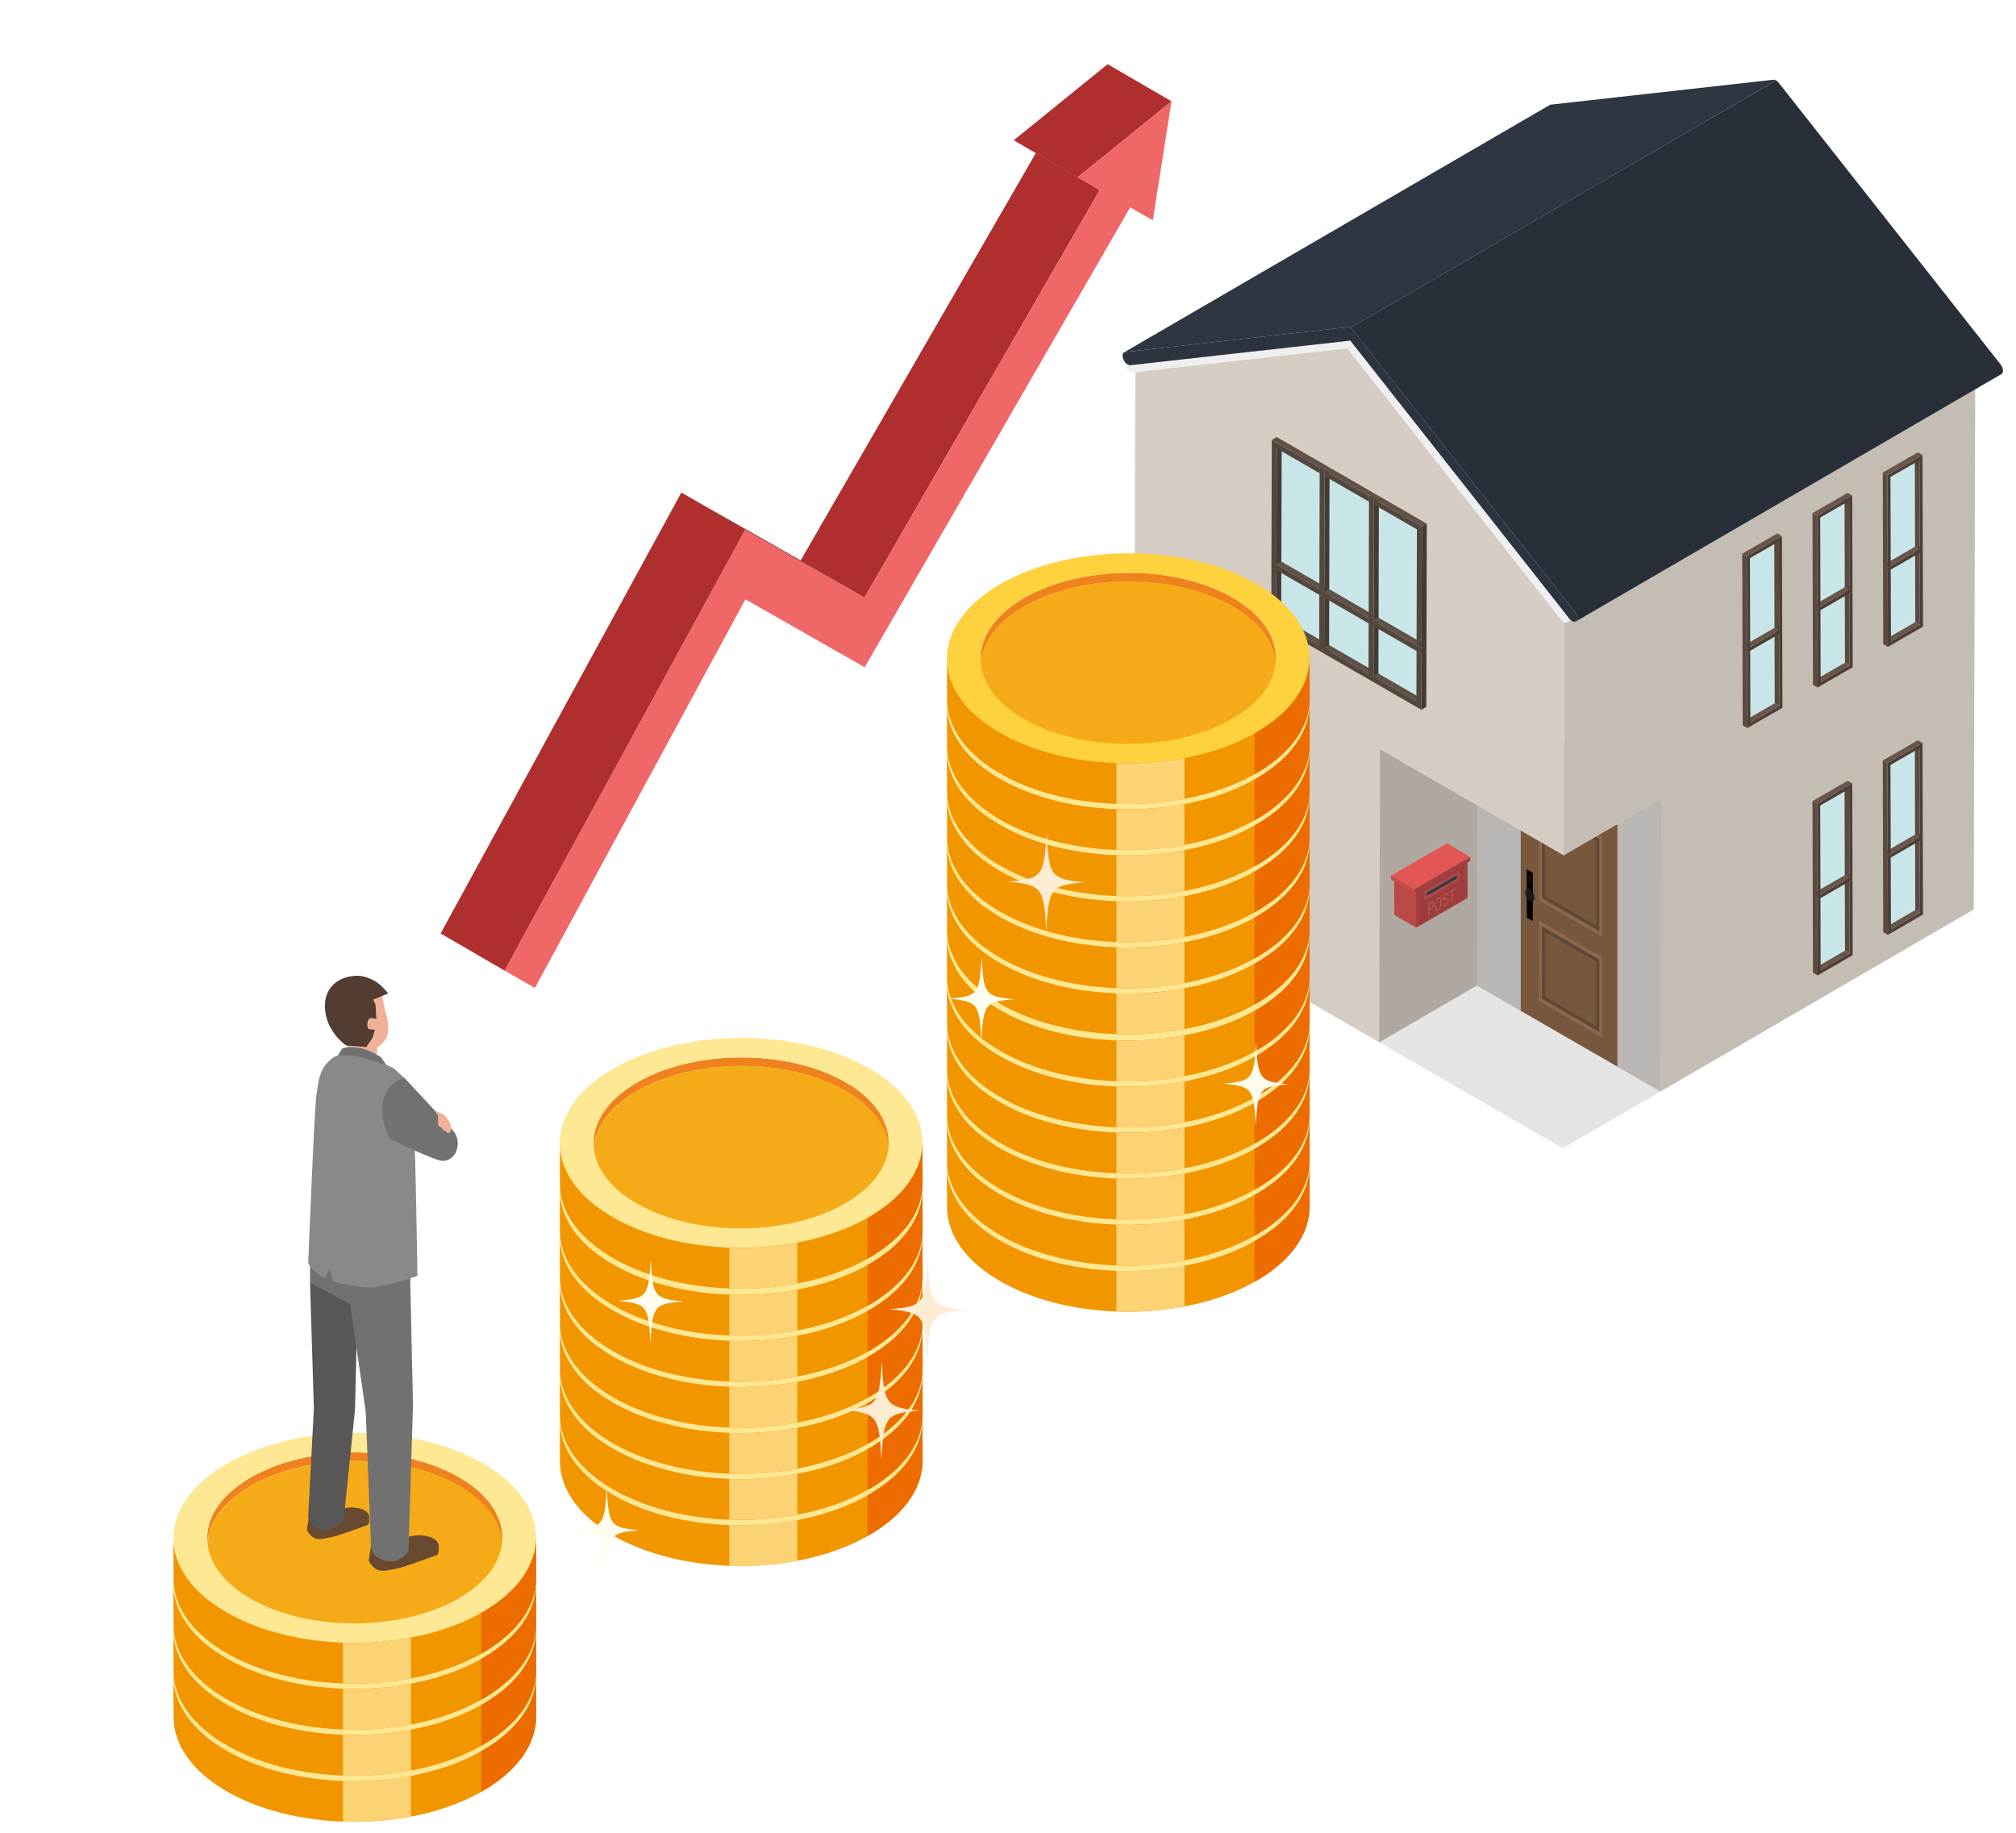 <?xml version="1.0" encoding="utf-8"?>
<!-- Generator: Adobe Illustrator 28.2.0, SVG Export Plug-In . SVG Version: 6.00 Build 0)  -->
<svg version="1.1" id="レイヤー_1" xmlns="http://www.w3.org/2000/svg" xmlns:xlink="http://www.w3.org/1999/xlink" x="0px"
	 y="0px" width="220px" height="200px" viewBox="0 0 220 200" enable-background="new 0 0 220 200" xml:space="preserve">
<g>
	<g>
		<g>
			<polygon fill="#E4E4E4" points="150.51,113.738 161.169,107.543 181.197,119.109 170.54,125.303 			"/>
		</g>
		<polygon fill="#C4BDB4" points="170.708,66.133 170.575,112.975 181.197,119.109 170.54,125.303 215.385,99.242 215.553,40.072 		
			"/>
		<polygon fill="#D5CDC3" points="161.169,107.543 170.575,112.975 170.708,66.133 147.347,36.481 123.894,39.106 123.727,98.275 
			150.51,113.738 		"/>
		<g>
			<polygon fill="#D2CAC0" points="123.894,39.106 168.739,13.044 192.192,10.421 147.347,36.481 			"/>
		</g>
		<g>
			<polygon fill="#E0D7CD" points="147.347,36.481 192.192,10.421 215.553,40.072 170.708,66.133 			"/>
		</g>
		<g>
			<polygon fill="#BAB6B3" points="181.288,87.141 181.197,119.109 161.167,107.544 161.257,75.577 			"/>
		</g>
		<g>
			<polygon fill="#AFA8A1" points="150.6,81.77 161.26,75.576 161.169,107.542 150.51,113.738 			"/>
		</g>
		<g>
			<polygon fill="#78583D" points="176.502,116.391 165.953,110.3 165.953,83.925 176.502,90.017 			"/>
			<polygon points="167.271,100.512 166.611,100.131 166.611,94.856 167.271,95.237 			"/>
			<polygon fill="#8C674B" points="174.854,113.242 167.93,109.244 167.93,100.452 174.854,104.449 			"/>
			<polygon fill="#614834" points="174.524,112.612 168.26,108.995 168.261,101.083 174.524,104.699 			"/>
			<polygon fill="#78583D" points="174.195,111.982 168.59,108.745 168.59,101.713 174.195,104.948 			"/>
			<polygon fill="#8C674B" points="174.854,102.251 167.93,98.255 167.93,87.264 174.853,91.262 			"/>
			<polygon fill="#614834" points="174.524,101.622 168.26,98.005 168.26,87.895 174.524,91.511 			"/>
			<polygon fill="#78583D" points="174.195,100.993 168.59,97.756 168.59,88.525 174.194,91.761 			"/>
			<path fill="#181B20" d="M167.436,97.969c0-0.363-0.222-0.788-0.495-0.945c-0.273-0.157-0.495,0.011-0.495,0.375
				s0.222,0.787,0.495,0.945C167.214,98.5,167.436,98.333,167.436,97.969z"/>
			<path fill="#181B20" d="M167.073,95.81c0.001-0.099-0.058-0.212-0.131-0.253c-0.073-0.043-0.132,0.003-0.132,0.101
				c0,0.063,0.027,0.133,0.065,0.186v0.41l0.132,0.076v-0.41C167.046,95.912,167.074,95.874,167.073,95.81z"/>
		</g>
		<g>
			<polygon fill="#D5CDC3" points="150.415,81.665 161.075,75.469 181.288,87.141 170.63,93.335 			"/>
		</g>
		<polygon fill="#C4BDB4" points="170.666,81.007 170.63,93.335 181.288,87.141 		"/>
	</g>
	<g>
		<g>
			<polygon fill="#BD4848" points="154.539,101.223 152.156,99.839 152.144,95.63 154.526,97.015 			"/>
		</g>
		<g>
			<polygon fill="#DA5353" points="154.526,97.015 152.144,95.63 157.759,92.389 160.141,93.773 			"/>
		</g>
		<g>
			<polygon fill="#9F3C3C" points="160.141,93.773 160.153,97.981 154.539,101.223 154.526,97.015 			"/>
		</g>
		<path fill="#A84A4A" d="M159.954,98.097l-5.227,3.018v-4.216l5.227-3.018V98.097z M154.792,100.992l5.097-2.943v-4.044
			l-5.097,2.943L154.792,100.992z"/>
		<path fill="#A84A4A" d="M159.275,95.864c0,0.095-0.058,0.206-0.129,0.247l-3.613,2.087c-0.071,0.04-0.13-0.003-0.13-0.098v-0.688
			c0-0.095,0.058-0.206,0.13-0.246l3.613-2.087c0.071-0.041,0.129,0.003,0.129,0.097V95.864z"/>
		<path fill="#313A46" d="M159.018,95.669c0,0.095-0.058,0.205-0.13,0.246l-3.097,1.79c-0.071,0.04-0.129-0.003-0.129-0.099l0,0
			c0-0.095,0.058-0.205,0.129-0.246l3.097-1.789C158.96,95.531,159.018,95.574,159.018,95.669L159.018,95.669z"/>
		<g>
			<path fill="#B75555" d="M156.475,98.643c0,0.133-0.029,0.247-0.088,0.344c-0.059,0.097-0.147,0.179-0.266,0.248l-0.124,0.071
				v0.55l-0.123,0.071v-1.331l0.25-0.143c0.116-0.068,0.203-0.085,0.262-0.053C156.446,98.429,156.475,98.512,156.475,98.643z
				 M155.997,99.165l0.122-0.07c0.078-0.046,0.137-0.1,0.175-0.162c0.036-0.062,0.055-0.136,0.055-0.22
				c0-0.083-0.019-0.135-0.055-0.154c-0.038-0.021-0.095-0.008-0.174,0.036l-0.122,0.072V99.165z"/>
			<path fill="#B75555" d="M157.319,98.423c0,0.219-0.029,0.405-0.087,0.56c-0.058,0.156-0.149,0.268-0.271,0.339
				c-0.116,0.067-0.207,0.062-0.271-0.013c-0.065-0.076-0.096-0.235-0.096-0.475c0-0.221,0.031-0.408,0.092-0.558
				c0.062-0.149,0.154-0.261,0.273-0.33c0.074-0.042,0.138-0.055,0.192-0.037c0.053,0.019,0.094,0.071,0.123,0.156
				C157.305,98.149,157.319,98.269,157.319,98.423z M156.718,98.788c0,0.183,0.021,0.305,0.062,0.366
				c0.043,0.062,0.101,0.069,0.177,0.027c0.158-0.093,0.238-0.317,0.238-0.676c0-0.183-0.02-0.31-0.061-0.378
				c-0.04-0.068-0.101-0.079-0.181-0.032c-0.085,0.048-0.146,0.131-0.181,0.246C156.736,98.454,156.718,98.604,156.718,98.788z"/>
			<path fill="#B75555" d="M157.76,97.625c-0.033,0.019-0.062,0.044-0.086,0.075c-0.025,0.032-0.045,0.067-0.059,0.104
				c-0.013,0.038-0.019,0.075-0.019,0.111c0,0.032,0.004,0.058,0.011,0.079c0.008,0.019,0.027,0.036,0.054,0.048
				c0.03,0.013,0.072,0.019,0.13,0.018c0.074,0,0.133,0.007,0.176,0.021c0.043,0.015,0.074,0.041,0.093,0.074
				c0.019,0.033,0.028,0.08,0.028,0.139c0,0.077-0.013,0.152-0.04,0.224c-0.026,0.072-0.063,0.136-0.111,0.194
				c-0.048,0.057-0.102,0.104-0.163,0.139c-0.205,0.119-0.317,0.036-0.335-0.247l0.117-0.081c0.005,0.102,0.028,0.167,0.065,0.198
				c0.038,0.03,0.091,0.025,0.16-0.014c0.039-0.023,0.073-0.052,0.101-0.089c0.029-0.037,0.051-0.076,0.065-0.117
				c0.015-0.041,0.024-0.081,0.024-0.117c0-0.042-0.006-0.073-0.019-0.094c-0.012-0.021-0.035-0.035-0.068-0.045
				c-0.032-0.009-0.081-0.013-0.146-0.013s-0.117-0.008-0.155-0.026c-0.038-0.017-0.065-0.042-0.081-0.077
				c-0.017-0.034-0.025-0.079-0.025-0.134c0-0.068,0.012-0.135,0.036-0.202c0.025-0.068,0.059-0.128,0.103-0.182
				c0.043-0.055,0.094-0.098,0.15-0.131c0.056-0.032,0.106-0.046,0.15-0.04c0.043,0.006,0.078,0.031,0.103,0.076
				c0.025,0.045,0.039,0.107,0.04,0.19l-0.117,0.08c-0.007-0.088-0.025-0.144-0.055-0.171
				C157.86,97.589,157.817,97.591,157.76,97.625z"/>
			<path fill="#B75555" d="M158.548,97.195v1.189l-0.123,0.07v-1.189l-0.254,0.148V97.27l0.634-0.366v0.144L158.548,97.195z"/>
		</g>
		<g>
			<g enable-background="new    ">
				<g>
					<polygon fill="#C64B4B" points="154.347,97.458 151.794,95.974 151.793,95.555 154.345,97.037 					"/>
				</g>
				<g>
					<polygon fill="#E35656" points="154.345,97.037 151.793,95.555 157.897,92.03 160.449,93.513 					"/>
				</g>
				<g>
					<polygon fill="#A53F3F" points="160.449,93.513 160.45,93.934 154.347,97.458 154.345,97.037 					"/>
				</g>
			</g>
		</g>
	</g>
	<g>
		<polygon fill="#D2CAC0" points="123.894,39.106 168.739,13.044 192.192,10.421 147.347,36.481 		"/>
	</g>
	<g>
		<polygon fill="#E0D7CD" points="147.347,36.481 192.192,10.421 215.553,40.072 170.708,66.133 		"/>
	</g>
	<g>
		<g>
			<polygon fill="#C8E6E8" points="209.546,80.923 209.6,99.651 205.764,101.866 205.711,83.137 			"/>
		</g>
		<g>
			<polygon fill="#C8E6E8" points="201.877,85.35 201.931,104.079 198.095,106.294 198.041,87.565 			"/>
		</g>
		<g enable-background="new    ">
			<g>
				<polygon fill="#6A564A" points="198.683,105.857 198.179,105.565 201.338,103.741 201.842,104.034 				"/>
			</g>
			<g>
				<polygon fill="#5C4A41" points="201.842,104.034 201.338,103.741 201.316,95.895 201.82,96.188 				"/>
			</g>
			<g>
				<polygon fill="#6A564A" points="201.82,96.188 201.316,95.895 201.655,95.699 202.159,95.992 				"/>
			</g>
			<g>
				<polygon fill="#6A564A" points="201.819,95.8 201.314,95.507 201.654,95.311 202.158,95.604 				"/>
			</g>
			<g>
				<polygon fill="#6A564A" points="198.323,98.206 197.819,97.913 198.157,97.718 198.661,98.012 				"/>
			</g>
			<g>
				<polygon fill="#6A564A" points="198.66,97.623 198.156,97.331 201.314,95.507 201.819,95.8 				"/>
			</g>
			<g>
				<polygon fill="#6A564A" points="198.323,97.818 197.818,97.525 198.156,97.331 198.66,97.623 				"/>
			</g>
			<g>
				<polygon fill="#4D3E36" points="202.158,95.604 202.159,95.992 201.82,96.188 198.661,98.012 198.323,98.206 198.323,97.818 
					198.66,97.623 201.819,95.8 				"/>
			</g>
			<g>
				<polygon fill="#5C4A41" points="198.323,98.206 197.819,97.913 197.818,97.525 198.323,97.818 				"/>
			</g>
			<g>
				<polygon fill="#5C4A41" points="201.819,95.8 201.314,95.507 201.287,85.788 201.791,86.081 				"/>
			</g>
			<g>
				<polygon fill="#5C4A41" points="198.347,106.441 197.843,106.148 197.789,87.419 198.294,87.711 				"/>
			</g>
			<g>
				<polygon fill="#6A564A" points="198.294,87.711 197.789,87.419 201.625,85.203 202.129,85.496 				"/>
			</g>
			<g>
				<polygon fill="#4D3E36" points="202.129,85.496 202.158,95.604 201.819,95.8 201.791,86.081 198.633,87.905 198.66,97.623 
					198.323,97.818 198.323,98.206 198.661,98.012 198.683,105.857 201.842,104.034 201.82,96.188 202.159,95.992 202.182,104.226 
					198.347,106.441 198.294,87.711 				"/>
			</g>
		</g>
		<g enable-background="new    ">
			<g>
				<polygon fill="#6A564A" points="206.353,101.429 205.849,101.137 209.008,99.312 209.513,99.605 				"/>
			</g>
			<g>
				<polygon fill="#5C4A41" points="209.513,99.605 209.008,99.312 208.987,91.465 209.491,91.759 				"/>
			</g>
			<g>
				<polygon fill="#6A564A" points="209.491,91.759 208.987,91.465 209.324,91.271 209.828,91.563 				"/>
			</g>
			<g>
				<polygon fill="#6A564A" points="209.489,91.37 208.985,91.078 209.323,90.883 209.828,91.176 				"/>
			</g>
			<g>
				<polygon fill="#6A564A" points="205.993,93.779 205.489,93.485 205.827,93.291 206.331,93.583 				"/>
			</g>
			<g>
				<polygon fill="#6A564A" points="206.33,93.195 205.825,92.903 208.985,91.078 209.489,91.37 				"/>
			</g>
			<g>
				<polygon fill="#6A564A" points="205.992,93.39 205.488,93.097 205.825,92.903 206.33,93.195 				"/>
			</g>
			<g>
				<polygon fill="#5C4A41" points="209.489,91.37 208.985,91.078 208.958,81.359 209.462,81.652 				"/>
			</g>
			<g>
				<polygon fill="#4D3E36" points="209.798,81.069 209.828,91.176 209.489,91.37 209.462,81.652 206.302,83.476 206.33,93.195 
					205.992,93.39 205.993,93.779 206.331,93.583 206.353,101.429 209.513,99.605 209.491,91.759 209.828,91.563 209.852,99.798 
					206.016,102.013 205.963,83.283 				"/>
			</g>
			<g>
				<polygon fill="#5C4A41" points="205.993,93.779 205.489,93.485 205.488,93.097 205.992,93.39 				"/>
			</g>
			<g>
				<polygon fill="#5C4A41" points="206.016,102.013 205.512,101.719 205.459,82.99 205.963,83.283 				"/>
			</g>
			<g>
				<polygon fill="#4D3E36" points="209.828,91.176 209.828,91.563 209.491,91.759 206.331,93.583 205.993,93.779 205.992,93.39 
					206.33,93.195 209.489,91.37 				"/>
			</g>
			<g>
				<polygon fill="#6A564A" points="205.963,83.283 205.459,82.99 209.294,80.776 209.798,81.069 				"/>
			</g>
		</g>
	</g>
	<g>
		<g>
			<polygon fill="#C8E6E8" points="209.546,49.5 209.6,68.228 205.764,70.443 205.711,51.715 			"/>
		</g>
		<g>
			<polygon fill="#C8E6E8" points="201.877,53.927 201.931,72.656 198.095,74.87 198.041,56.142 			"/>
		</g>
		<polygon fill="#C8E6E8" points="194.207,58.357 194.26,77.085 190.425,79.3 190.371,60.57 		"/>
		<g enable-background="new    ">
			<g>
				<polygon fill="#6A564A" points="191.014,78.862 190.51,78.569 193.668,76.746 194.173,77.039 				"/>
			</g>
			<g>
				<polygon fill="#5C4A41" points="194.173,77.039 193.668,76.746 193.646,68.9 194.15,69.193 				"/>
			</g>
			<g>
				<polygon fill="#6A564A" points="194.15,69.193 193.646,68.9 193.984,68.705 194.488,68.998 				"/>
			</g>
			<g>
				<polygon fill="#6A564A" points="194.149,68.805 193.645,68.512 193.983,68.316 194.487,68.61 				"/>
			</g>
			<g>
				<polygon fill="#6A564A" points="190.654,71.212 190.151,70.919 190.488,70.724 190.992,71.017 				"/>
			</g>
			<g>
				<polygon fill="#6A564A" points="190.991,70.628 190.487,70.335 193.645,68.512 194.149,68.805 				"/>
			</g>
			<g>
				<polygon fill="#6A564A" points="190.653,70.824 190.149,70.53 190.487,70.335 190.991,70.628 				"/>
			</g>
			<g>
				<polygon fill="#4D3E36" points="194.487,68.61 194.488,68.998 194.15,69.193 190.992,71.017 190.654,71.212 190.653,70.824 
					190.991,70.628 194.149,68.805 				"/>
			</g>
			<g>
				<polygon fill="#5C4A41" points="190.678,79.446 190.174,79.153 190.121,60.423 190.625,60.716 				"/>
			</g>
			<g>
				<polygon fill="#5C4A41" points="190.654,71.212 190.151,70.919 190.149,70.53 190.653,70.824 				"/>
			</g>
			<g>
				<polygon fill="#5C4A41" points="194.149,68.805 193.645,68.512 193.617,58.793 194.122,59.086 				"/>
			</g>
			<g>
				<polygon fill="#6A564A" points="190.625,60.716 190.121,60.423 193.954,58.21 194.458,58.503 				"/>
			</g>
			<g>
				<polygon fill="#4D3E36" points="194.458,58.503 194.487,68.61 194.149,68.805 194.122,59.086 190.964,60.909 190.991,70.628 
					190.653,70.824 190.654,71.212 190.992,71.017 191.014,78.862 194.173,77.039 194.15,69.193 194.488,68.998 194.511,77.232 
					190.678,79.446 190.625,60.716 				"/>
			</g>
		</g>
		<g enable-background="new    ">
			<g>
				<polygon fill="#6A564A" points="198.683,74.435 198.179,74.142 201.338,72.318 201.842,72.611 				"/>
			</g>
			<g>
				<polygon fill="#5C4A41" points="201.842,72.611 201.338,72.318 201.316,64.473 201.82,64.765 				"/>
			</g>
			<g>
				<polygon fill="#6A564A" points="201.82,64.765 201.316,64.473 201.655,64.277 202.159,64.569 				"/>
			</g>
			<g>
				<polygon fill="#6A564A" points="201.819,64.376 201.314,64.084 201.654,63.889 202.158,64.181 				"/>
			</g>
			<g>
				<polygon fill="#6A564A" points="198.323,66.784 197.819,66.491 198.157,66.295 198.661,66.588 				"/>
			</g>
			<g>
				<polygon fill="#6A564A" points="198.66,66.201 198.156,65.907 201.314,64.084 201.819,64.376 				"/>
			</g>
			<g>
				<polygon fill="#6A564A" points="198.323,66.396 197.818,66.103 198.156,65.907 198.66,66.201 				"/>
			</g>
			<g>
				<polygon fill="#4D3E36" points="202.158,64.181 202.159,64.569 201.82,64.765 198.661,66.588 198.323,66.784 198.323,66.396 
					198.66,66.201 201.819,64.376 				"/>
			</g>
			<g>
				<polygon fill="#5C4A41" points="198.323,66.784 197.819,66.491 197.818,66.103 198.323,66.396 				"/>
			</g>
			<g>
				<polygon fill="#5C4A41" points="201.819,64.376 201.314,64.084 201.287,54.366 201.791,54.659 				"/>
			</g>
			<g>
				<polygon fill="#5C4A41" points="198.347,75.018 197.843,74.725 197.789,55.996 198.294,56.289 				"/>
			</g>
			<g>
				<polygon fill="#6A564A" points="198.294,56.289 197.789,55.996 201.625,53.781 202.129,54.074 				"/>
			</g>
			<g>
				<polygon fill="#4D3E36" points="202.129,54.074 202.158,64.181 201.819,64.376 201.791,54.659 198.633,56.482 198.66,66.201 
					198.323,66.396 198.323,66.784 198.661,66.588 198.683,74.435 201.842,72.611 201.82,64.765 202.159,64.569 202.182,72.804 
					198.347,75.018 198.294,56.289 				"/>
			</g>
		</g>
		<g enable-background="new    ">
			<g>
				<polygon fill="#6A564A" points="206.353,70.006 205.849,69.713 209.008,67.89 209.513,68.182 				"/>
			</g>
			<g>
				<polygon fill="#5C4A41" points="209.513,68.182 209.008,67.89 208.987,60.043 209.491,60.336 				"/>
			</g>
			<g>
				<polygon fill="#6A564A" points="209.491,60.336 208.987,60.043 209.324,59.848 209.828,60.141 				"/>
			</g>
			<g>
				<polygon fill="#6A564A" points="209.489,59.948 208.985,59.655 209.323,59.46 209.828,59.753 				"/>
			</g>
			<g>
				<polygon fill="#6A564A" points="205.993,62.356 205.489,62.063 205.827,61.868 206.331,62.161 				"/>
			</g>
			<g>
				<polygon fill="#6A564A" points="206.33,61.773 205.825,61.48 208.985,59.655 209.489,59.948 				"/>
			</g>
			<g>
				<polygon fill="#6A564A" points="205.992,61.967 205.488,61.675 205.825,61.48 206.33,61.773 				"/>
			</g>
			<g>
				<polygon fill="#5C4A41" points="209.489,59.948 208.985,59.655 208.958,49.936 209.462,50.228 				"/>
			</g>
			<g>
				<polygon fill="#4D3E36" points="209.798,49.646 209.828,59.753 209.489,59.948 209.462,50.228 206.302,52.053 206.33,61.773 
					205.992,61.967 205.993,62.356 206.331,62.161 206.353,70.006 209.513,68.182 209.491,60.336 209.828,60.141 209.852,68.375 
					206.016,70.59 205.963,51.861 				"/>
			</g>
			<g>
				<polygon fill="#5C4A41" points="205.993,62.356 205.489,62.063 205.488,61.675 205.992,61.967 				"/>
			</g>
			<g>
				<polygon fill="#5C4A41" points="206.016,70.59 205.512,70.297 205.459,51.568 205.963,51.861 				"/>
			</g>
			<g>
				<polygon fill="#4D3E36" points="209.828,59.753 209.828,60.141 209.491,60.336 206.331,62.161 205.993,62.356 205.992,61.967 
					206.33,61.773 209.489,59.948 				"/>
			</g>
			<g>
				<polygon fill="#6A564A" points="205.963,51.861 205.459,51.568 209.294,49.353 209.798,49.646 				"/>
			</g>
		</g>
	</g>
	<g>
		<path fill="#E3E3E3" d="M192.3,10.297c-0.016-0.008-0.032-0.014-0.047-0.021c-0.014-0.005-0.027-0.009-0.041-0.013
			c-0.002-0.001-0.004-0.002-0.007-0.002c-0.001,0-0.003,0-0.005-0.001c-0.008-0.002-0.016-0.005-0.024-0.006
			c-0.011-0.003-0.022-0.004-0.033-0.005c-0.011-0.001-0.021-0.002-0.031-0.003c-0.01,0-0.019,0-0.029,0
			c-0.007,0.001-0.012,0.001-0.017,0.002l-23.702,2.653c-0.005,0-0.01,0.001-0.015,0.002c-0.009,0.002-0.019,0.003-0.028,0.005
			c-0.009,0.003-0.018,0.005-0.026,0.008c-0.009,0.004-0.018,0.008-0.026,0.011c-0.005,0.003-0.009,0.005-0.014,0.008
			c-15.109,8.779-30.215,17.558-45.324,26.338c0.032-0.018,0.068-0.031,0.109-0.035l23.703-2.652c0.042-0.005,0.088,0,0.135,0.011
			c0.001,0.001,0.003,0.001,0.003,0.001c0.047,0.013,0.095,0.033,0.143,0.06l45.324-26.339
			C192.332,10.312,192.316,10.304,192.3,10.297z"/>
		<path fill="#E3E3E3" d="M216.504,41.21c0-0.005,0-0.012-0.001-0.018c-0.001-0.01-0.001-0.018-0.001-0.029
			c-0.003-0.018-0.005-0.037-0.007-0.056c-0.002-0.01-0.004-0.019-0.006-0.029c0-0.003-0.001-0.007-0.002-0.009
			c0-0.005-0.001-0.009-0.003-0.014c-0.003-0.016-0.006-0.031-0.011-0.048c-0.003-0.014-0.008-0.03-0.013-0.045
			c-0.001-0.005-0.003-0.011-0.005-0.017c-0.002-0.004-0.003-0.008-0.003-0.011c-0.002-0.006-0.003-0.01-0.005-0.015
			c-0.005-0.014-0.01-0.028-0.016-0.043c-0.005-0.014-0.011-0.028-0.016-0.042c-0.004-0.009-0.009-0.019-0.012-0.028
			c-0.002-0.002-0.002-0.003-0.003-0.006c-0.002-0.003-0.003-0.005-0.004-0.008c-0.006-0.014-0.013-0.028-0.021-0.042
			c-0.008-0.014-0.016-0.029-0.024-0.043c-0.005-0.011-0.012-0.022-0.019-0.031c-0.002-0.003-0.003-0.008-0.006-0.01
			c-0.001-0.002-0.001-0.003-0.003-0.005c-0.01-0.016-0.021-0.033-0.031-0.049c-0.013-0.019-0.027-0.037-0.04-0.055
			c-0.004-0.004-0.007-0.009-0.012-0.014L192.63,10.575c-0.014-0.02-0.03-0.038-0.046-0.056c-0.022-0.025-0.046-0.046-0.068-0.067
			c-0.01-0.01-0.02-0.021-0.03-0.03c-0.04-0.035-0.081-0.067-0.122-0.092c-0.005-0.003-0.01-0.006-0.015-0.009l-45.324,26.339
			c0.046,0.027,0.092,0.062,0.137,0.1c0.011,0.01,0.021,0.022,0.031,0.032c0.039,0.036,0.078,0.076,0.113,0.122l23.612,29.97
			c0.031,0.041,0.061,0.082,0.087,0.125c0.001,0.002,0.002,0.003,0.003,0.005c0.025,0.041,0.049,0.084,0.068,0.127
			c0.001,0.002,0.002,0.004,0.003,0.005c0.019,0.043,0.037,0.087,0.051,0.13c0.001,0.001,0.001,0.003,0.003,0.006
			c0.013,0.042,0.024,0.085,0.033,0.127c0,0.002,0.001,0.005,0.002,0.008c0.007,0.04,0.011,0.077,0.013,0.112
			c0.001,0.008,0.001,0.014,0.001,0.021c0.001,0.015-0.001,0.029-0.002,0.044c-0.001,0.038-0.006,0.075-0.013,0.11
			c-0.003,0.012-0.005,0.025-0.009,0.035c-0.012,0.043-0.03,0.082-0.054,0.114c-0.023,0.031-0.051,0.056-0.081,0.073
			c15.109-8.781,30.215-17.56,45.324-26.339c0.03-0.017,0.057-0.042,0.081-0.073c0.024-0.032,0.04-0.071,0.054-0.113
			c0.003-0.012,0.006-0.025,0.008-0.038c0.008-0.034,0.013-0.07,0.014-0.108c0-0.008,0.003-0.015,0.003-0.024
			C216.505,41.224,216.504,41.217,216.504,41.21z"/>
		<path fill="#EFEFEF" d="M170.918,66.884l-23.612-29.97c-0.087-0.111-0.184-0.198-0.281-0.253
			c-0.097-0.056-0.195-0.082-0.281-0.072l-23.703,2.652c-0.26,0.028-0.345,0.366-0.191,0.755c0.102,0.256,0.283,0.469,0.469,0.576
			c0.096,0.056,0.194,0.083,0.283,0.073l23.42-2.619l23.33,29.61c0.088,0.111,0.185,0.197,0.281,0.252
			c0.185,0.107,0.367,0.103,0.471-0.035C171.259,67.646,171.175,67.209,170.918,66.884z"/>
	</g>
	<g>
		<path fill="#2D3641" d="M193.768,8.748c-0.016-0.008-0.033-0.014-0.049-0.022c-0.014-0.004-0.027-0.009-0.041-0.013
			c-0.003-0.001-0.005-0.001-0.007-0.002c-0.002,0-0.003,0-0.005-0.001c-0.009-0.003-0.017-0.004-0.025-0.006
			c-0.011-0.002-0.022-0.004-0.034-0.005c-0.011-0.003-0.021-0.003-0.032-0.003c-0.01,0-0.02,0-0.03,0
			c-0.006,0-0.011,0.001-0.017,0.003l-24.294,2.719c-0.006,0-0.011,0.001-0.016,0.002c-0.01,0.002-0.02,0.003-0.028,0.005
			c-0.01,0.003-0.019,0.005-0.028,0.009c-0.009,0.003-0.018,0.006-0.026,0.011c-0.005,0.004-0.009,0.006-0.014,0.009
			c-15.486,8.998-30.97,17.997-46.457,26.997c0.033-0.019,0.07-0.031,0.112-0.036l24.295-2.719c0.044-0.006,0.091-0.001,0.139,0.011
			c0.001,0,0.002,0,0.003,0c0.048,0.013,0.097,0.033,0.147,0.062l46.456-26.997C193.8,8.763,193.784,8.755,193.768,8.748z"/>
		<path fill="#282F39" d="M218.577,40.434c-0.001-0.006-0.001-0.011-0.001-0.018c-0.001-0.009-0.001-0.019-0.001-0.03
			c-0.002-0.019-0.004-0.038-0.008-0.058c-0.001-0.01-0.004-0.019-0.005-0.028c0-0.003-0.001-0.007-0.002-0.01
			c-0.001-0.005-0.002-0.01-0.002-0.014c-0.004-0.016-0.008-0.033-0.011-0.048c-0.005-0.016-0.009-0.031-0.013-0.047
			c-0.002-0.006-0.005-0.012-0.006-0.017c-0.001-0.004-0.003-0.008-0.004-0.011c-0.001-0.004-0.003-0.01-0.004-0.015
			c-0.005-0.014-0.011-0.029-0.016-0.044c-0.006-0.014-0.011-0.029-0.018-0.043c-0.004-0.009-0.008-0.019-0.012-0.028
			c-0.002-0.002-0.003-0.004-0.003-0.005c-0.001-0.003-0.003-0.006-0.004-0.009c-0.007-0.014-0.014-0.028-0.022-0.043
			c-0.008-0.014-0.016-0.03-0.024-0.044c-0.006-0.011-0.013-0.021-0.019-0.033c-0.002-0.003-0.004-0.007-0.006-0.01
			c-0.001-0.001-0.002-0.003-0.003-0.004c-0.011-0.016-0.021-0.034-0.033-0.05c-0.013-0.019-0.027-0.038-0.041-0.056
			c-0.004-0.005-0.008-0.01-0.011-0.015L194.106,9.033c-0.016-0.019-0.032-0.038-0.048-0.057c-0.022-0.025-0.046-0.047-0.07-0.068
			c-0.01-0.01-0.02-0.021-0.03-0.031c-0.04-0.035-0.083-0.068-0.125-0.094c-0.005-0.003-0.011-0.006-0.016-0.008L147.36,35.771
			c0.047,0.027,0.094,0.062,0.14,0.103c0.011,0.01,0.021,0.022,0.032,0.031c0.04,0.039,0.08,0.079,0.116,0.126l24.202,30.719
			c0.032,0.041,0.062,0.084,0.089,0.128c0,0.002,0.002,0.003,0.002,0.004c0.027,0.043,0.049,0.087,0.071,0.132
			c0.001,0.001,0.002,0.003,0.002,0.005c0.021,0.045,0.038,0.089,0.053,0.133c0,0.003,0.001,0.004,0.002,0.007
			c0.014,0.043,0.026,0.087,0.034,0.13c0.001,0.003,0.001,0.006,0.002,0.009c0.007,0.039,0.012,0.078,0.013,0.114
			c0,0.008,0,0.014,0,0.022c0.001,0.015-0.001,0.03-0.001,0.044c-0.001,0.04-0.006,0.078-0.014,0.113
			c-0.003,0.012-0.005,0.026-0.009,0.038c-0.013,0.042-0.031,0.084-0.056,0.116c-0.024,0.032-0.051,0.057-0.083,0.075
			c15.486-9,30.97-17.999,46.457-26.998c0.031-0.017,0.059-0.043,0.083-0.074c0.024-0.033,0.041-0.073,0.055-0.115
			c0.004-0.013,0.006-0.026,0.01-0.04c0.007-0.034,0.012-0.072,0.013-0.11c0-0.009,0.003-0.016,0.003-0.024
			C218.577,40.449,218.577,40.442,218.577,40.434z"/>
		<path fill="#2C343F" d="M171.851,66.749L147.649,36.03c-0.089-0.113-0.189-0.201-0.288-0.259c-0.1-0.057-0.2-0.085-0.29-0.074
			l-24.295,2.719c-0.266,0.029-0.354,0.376-0.196,0.773c0.105,0.262,0.29,0.481,0.481,0.591c0.099,0.057,0.199,0.085,0.289,0.074
			l24.006-2.685L171.27,67.52c0.089,0.115,0.19,0.203,0.288,0.258c0.19,0.111,0.376,0.106,0.482-0.035
			C172.201,67.531,172.114,67.084,171.851,66.749z"/>
	</g>
	<g>
		<g>
			<polygon fill="#C8E6E8" points="155.434,57.303 155.378,77.297 139,67.842 139.056,47.848 			"/>
		</g>
		<g enable-background="new    ">
			<g>
				<polygon fill="#615148" points="139.275,67.69 139.813,67.377 144.497,70.081 143.958,70.394 				"/>
			</g>
			<g>
				<polygon fill="#463B34" points="143.958,70.394 144.497,70.081 144.495,70.703 143.956,71.015 				"/>
			</g>
			<g>
				<polygon fill="#615148" points="138.747,61.901 139.286,61.589 139.829,61.902 139.29,62.215 				"/>
			</g>
			<g>
				<polygon fill="#463B34" points="139.29,62.215 139.829,61.902 139.813,67.377 139.275,67.69 				"/>
			</g>
			<g>
				<polygon fill="#54473E" points="139.275,67.69 143.958,70.394 143.956,71.015 138.731,67.998 138.747,61.901 139.29,62.215 				
					"/>
			</g>
		</g>
		<g enable-background="new    ">
			<g>
				<polygon fill="#463B34" points="144.501,70.707 145.039,70.394 145.037,71.016 144.499,71.329 				"/>
			</g>
			<g>
				<polygon fill="#615148" points="138.749,61.28 139.288,60.967 139.831,61.28 139.292,61.592 				"/>
			</g>
			<g>
				<polygon fill="#463B34" points="144.516,65.232 145.055,64.92 145.039,70.394 144.501,70.707 				"/>
			</g>
			<g>
				<polygon fill="#615148" points="143.973,64.919 144.512,64.606 145.055,64.92 144.516,65.232 				"/>
			</g>
			<g>
				<polygon fill="#54473E" points="143.958,70.394 143.973,64.919 144.516,65.232 144.501,70.707 144.499,71.329 143.956,71.015 
									"/>
			</g>
			<g>
				<polygon fill="#615148" points="139.292,61.592 139.831,61.28 144.514,63.985 143.976,64.297 				"/>
			</g>
			<g>
				<polygon fill="#615148" points="143.976,64.297 144.514,63.985 145.056,64.297 144.518,64.61 				"/>
			</g>
			<g>
				<polygon fill="#54473E" points="143.976,64.297 144.518,64.61 149.359,67.405 149.357,68.027 144.516,65.232 143.973,64.919 
					139.29,62.215 138.747,61.901 138.749,61.28 139.292,61.592 				"/>
			</g>
			<g>
				<polygon fill="#463B34" points="149.359,67.405 149.897,67.093 149.895,67.713 149.357,68.027 				"/>
			</g>
			<g>
				<polygon fill="#615148" points="144.518,64.61 145.056,64.297 149.897,67.093 149.359,67.405 				"/>
			</g>
		</g>
		<g enable-background="new    ">
			<g>
				<polygon fill="#615148" points="144.501,70.707 145.039,70.394 149.88,73.189 149.342,73.501 				"/>
			</g>
			<g>
				<polygon fill="#463B34" points="149.342,73.501 149.88,73.189 149.878,73.81 149.34,74.123 				"/>
			</g>
			<g>
				<polygon fill="#54473E" points="144.501,70.707 149.342,73.501 149.34,74.123 144.499,71.329 				"/>
			</g>
		</g>
		<g enable-background="new    ">
			<g>
				<polygon fill="#463B34" points="139.328,48.939 139.866,48.626 139.831,61.28 139.292,61.592 				"/>
			</g>
			<g>
				<polygon fill="#615148" points="138.787,48.004 139.325,47.691 144.551,50.709 144.013,51.022 				"/>
			</g>
			<g>
				<polygon fill="#463B34" points="144.013,51.022 144.551,50.709 144.549,51.329 144.011,51.642 				"/>
			</g>
			<g>
				<polygon fill="#54473E" points="139.328,48.939 139.292,61.592 138.749,61.28 138.787,48.004 144.013,51.022 144.011,51.642 
									"/>
			</g>
		</g>
		<g enable-background="new    ">
			<g>
				<polygon fill="#463B34" points="144.554,51.956 145.092,51.644 145.056,64.297 144.518,64.61 				"/>
			</g>
			<g>
				<polygon fill="#463B34" points="144.556,51.334 145.093,51.022 145.092,51.644 144.554,51.956 				"/>
			</g>
			<g>
				<polygon fill="#615148" points="144.013,51.022 144.551,50.709 145.093,51.022 144.556,51.334 				"/>
			</g>
			<g>
				<polygon fill="#54473E" points="144.013,51.022 144.556,51.334 144.554,51.956 144.518,64.61 143.976,64.297 144.011,51.642 
									"/>
			</g>
		</g>
		<g enable-background="new    ">
			<g>
				<polygon fill="#463B34" points="149.397,54.129 149.935,53.817 149.933,54.438 149.395,54.751 				"/>
			</g>
			<g>
				<polygon fill="#615148" points="144.556,51.334 145.093,51.022 149.935,53.817 149.397,54.129 				"/>
			</g>
			<g>
				<polygon fill="#54473E" points="149.397,54.129 149.395,54.751 144.554,51.956 144.556,51.334 				"/>
			</g>
		</g>
		<g enable-background="new    ">
			<g>
				<polygon fill="#463B34" points="149.884,73.815 150.422,73.502 150.421,74.124 149.882,74.436 				"/>
			</g>
			<g>
				<polygon fill="#463B34" points="149.9,68.341 150.438,68.028 150.422,73.502 149.884,73.815 				"/>
			</g>
			<g>
				<polygon fill="#463B34" points="149.902,67.718 150.44,67.405 150.438,68.028 149.9,68.341 				"/>
			</g>
			<g>
				<polygon fill="#463B34" points="149.937,55.065 150.476,54.751 150.44,67.405 149.902,67.718 				"/>
			</g>
			<g>
				<polygon fill="#463B34" points="149.939,54.442 150.477,54.13 150.476,54.751 149.937,55.065 				"/>
			</g>
			<g>
				<polygon fill="#615148" points="149.397,54.129 149.935,53.817 150.477,54.13 149.939,54.442 				"/>
			</g>
			<g>
				<polygon fill="#54473E" points="149.939,54.442 149.937,55.065 149.902,67.718 149.9,68.341 149.884,73.815 149.882,74.436 
					149.34,74.123 149.342,73.501 149.357,68.027 149.359,67.405 149.395,54.751 149.397,54.129 				"/>
			</g>
		</g>
		<g enable-background="new    ">
			<g>
				<polygon fill="#615148" points="149.884,73.815 150.422,73.502 155.107,76.206 154.569,76.519 				"/>
			</g>
			<g>
				<polygon fill="#463B34" points="155.126,71.358 155.664,71.044 155.646,77.141 155.109,77.454 				"/>
			</g>
			<g>
				<polygon fill="#615148" points="154.585,71.045 155.123,70.732 155.664,71.044 155.126,71.358 				"/>
			</g>
			<g>
				<polygon fill="#54473E" points="154.569,76.519 154.585,71.045 155.126,71.358 155.109,77.454 149.882,74.436 149.884,73.815 
									"/>
			</g>
		</g>
		<g enable-background="new    ">
			<g>
				<polygon fill="#615148" points="149.902,67.718 150.44,67.405 155.125,70.111 154.586,70.424 				"/>
			</g>
			<g>
				<polygon fill="#463B34" points="155.128,70.735 155.666,70.422 155.664,71.044 155.126,71.358 				"/>
			</g>
			<g>
				<polygon fill="#615148" points="154.586,70.424 155.125,70.111 155.666,70.422 155.128,70.735 				"/>
			</g>
			<g>
				<polygon fill="#54473E" points="154.586,70.424 155.128,70.735 155.126,71.358 154.585,71.045 149.9,68.341 149.902,67.718 				
					"/>
			</g>
		</g>
		<g enable-background="new    ">
			<g>
				<polygon fill="#615148" points="149.939,54.442 150.477,54.13 155.703,57.147 155.165,57.46 				"/>
			</g>
			<g>
				<polygon fill="#463B34" points="155.165,57.46 155.703,57.147 155.666,70.422 155.128,70.735 				"/>
			</g>
			<g>
				<polygon fill="#54473E" points="149.939,54.442 155.165,57.46 155.128,70.735 154.586,70.424 154.623,57.768 149.937,55.065 
									"/>
			</g>
		</g>
	</g>
</g>
<g>
	<g enable-background="new    ">
		<g>
			<polygon fill="#AF2F2F" points="94.336,65.214 87.366,61.163 113.043,16.688 120.014,20.739 			"/>
		</g>
		<g>
			<polygon fill="#AF2F2F" points="117.593,19.359 110.623,15.308 120.873,7.005 127.843,11.056 			"/>
		</g>
		<g>
			<polygon fill="#F06767" points="117.593,19.359 127.843,11.056 125.803,24.038 123.332,22.63 94.358,72.815 81.345,65.4 
				58.373,107.805 55.056,105.914 81.324,57.799 94.336,65.214 120.014,20.739 			"/>
		</g>
		<g>
			<polygon fill="#AF2F2F" points="55.056,105.914 48.085,101.863 74.353,53.748 81.324,57.799 			"/>
		</g>
		<g>
			<polygon fill="#770E12" points="81.324,57.799 74.353,53.748 87.366,61.163 94.336,65.214 			"/>
		</g>
	</g>
</g>
<g>
	<g>
		<g>
			<g>
				
					<ellipse transform="matrix(1 -0.003 0.003 1 -0.363 0.35)" fill="#F5AB18" cx="123.125" cy="128.161" rx="16.107" ry="9.329"/>
				<path fill="#EF821D" d="M134.351,121.45c-6.379-3.579-16.576-3.476-22.776,0.23c-3.049,1.823-4.564,4.177-4.557,6.526
					l-0.003-0.929c-0.007-2.348,1.508-4.703,4.557-6.526c6.2-3.706,16.397-3.809,22.776-0.23c3.242,1.819,4.873,4.239,4.88,6.666
					l0.003,0.929C139.224,125.689,137.593,123.269,134.351,121.45L134.351,121.45z"/>
				<path fill="#FFE893" d="M137.311,135.194c7.617-4.553,7.439-11.809-0.397-16.206c-7.836-4.397-20.364-4.271-27.981,0.283
					c-7.617,4.553-7.439,11.809,0.397,16.206C117.167,139.874,129.694,139.747,137.311,135.194z M134.672,133.713
					c-6.2,3.706-16.397,3.809-22.776,0.23c-6.379-3.579-6.523-9.486-0.323-13.192c6.2-3.706,16.397-3.809,22.776-0.23l0,0
					C140.727,124.1,140.872,130.006,134.672,133.713z"/>
				<g>
					<defs>
						<path id="SVGID_00000065762376647180611170000011785051988813627285_" d="M142.922,131.623l-0.013-4.447
							c0.008,2.885-1.853,5.778-5.598,8.017c-7.617,4.553-20.144,4.68-27.98,0.283c-3.983-2.235-5.987-5.208-5.996-8.189
							l0.013,4.447c0.008,2.981,2.013,5.955,5.996,8.189c7.836,4.397,20.364,4.271,27.981-0.283
							C141.069,137.401,142.93,134.508,142.922,131.623z"/>
					</defs>
					<use xlink:href="#SVGID_00000065762376647180611170000011785051988813627285_"  overflow="visible" fill="#F29600"/>
					<clipPath id="SVGID_00000116221994490998281610000004580716371049358225_">
						<use xlink:href="#SVGID_00000065762376647180611170000011785051988813627285_"  overflow="visible"/>
					</clipPath>
					<g clip-path="url(#SVGID_00000116221994490998281610000004580716371049358225_)">
						<rect x="121.832" y="135.85" fill="#FBD375" width="7.42" height="8.415"/>
						<rect x="136.914" y="127.232" fill="#EC6C00" width="7.42" height="12.877"/>
					</g>
				</g>
			</g>
			<g>
				
					<ellipse transform="matrix(1 -0.003 0.003 1 -0.349 0.35)" fill="#F5AB18" cx="123.125" cy="123.136" rx="16.107" ry="9.329"/>
				<path fill="#EF821D" d="M111.575,116.655c-3.049,1.823-4.564,4.177-4.557,6.526l-0.003-0.929
					c-0.007-2.348,1.508-4.703,4.557-6.526c6.2-3.706,16.397-3.809,22.776-0.23c3.242,1.819,4.873,4.239,4.88,6.666l0.003,0.929
					c-0.007-2.427-1.638-4.847-4.88-6.666C127.972,112.845,117.775,112.948,111.575,116.655z"/>
				<path fill="#FFE893" d="M137.311,130.168c7.617-4.553,7.439-11.809-0.397-16.206c-7.836-4.397-20.364-4.271-27.981,0.283
					c-7.617,4.553-7.439,11.809,0.397,16.206C117.167,134.848,129.694,134.721,137.311,130.168z M134.672,128.687
					c-6.2,3.706-16.397,3.809-22.776,0.23c-6.379-3.579-6.523-9.486-0.323-13.192c6.2-3.706,16.397-3.809,22.776-0.23l0,0
					C140.727,119.074,140.872,124.981,134.672,128.687z"/>
				<g>
					<defs>
						<path id="SVGID_00000029012965728879079160000002210477302432406182_" d="M142.922,126.598l-0.013-4.447
							c0.008,2.885-1.853,5.778-5.598,8.017c-7.617,4.553-20.144,4.68-27.98,0.283c-3.983-2.235-5.987-5.208-5.996-8.189
							l0.013,4.447c0.008,2.981,2.013,5.955,5.996,8.189c7.836,4.397,20.364,4.271,27.981-0.283
							C141.069,132.376,142.93,129.483,142.922,126.598z"/>
					</defs>
					<use xlink:href="#SVGID_00000029012965728879079160000002210477302432406182_"  overflow="visible" fill="#F29600"/>
					<clipPath id="SVGID_00000142888574100619384360000014580734948333828536_">
						<use xlink:href="#SVGID_00000029012965728879079160000002210477302432406182_"  overflow="visible"/>
					</clipPath>
					<g clip-path="url(#SVGID_00000142888574100619384360000014580734948333828536_)">
						<rect x="121.832" y="130.824" fill="#FBD375" width="7.42" height="8.415"/>
						<rect x="136.914" y="122.206" fill="#EC6C00" width="7.42" height="12.877"/>
					</g>
				</g>
			</g>
			<g>
				
					<ellipse transform="matrix(1 -0.003 0.003 1 -0.335 0.35)" fill="#F5AB18" cx="123.125" cy="118.11" rx="16.107" ry="9.329"/>
				<path fill="#EF821D" d="M111.575,111.629c-3.049,1.823-4.564,4.177-4.557,6.526l-0.003-0.929
					c-0.007-2.348,1.508-4.703,4.557-6.526c6.2-3.706,16.397-3.809,22.776-0.23c3.242,1.819,4.873,4.239,4.88,6.666l0.003,0.929
					c-0.007-2.427-1.638-4.847-4.88-6.666C127.972,107.82,117.775,107.923,111.575,111.629z"/>
				<path fill="#FFE893" d="M137.311,125.143c7.617-4.553,7.439-11.809-0.397-16.206c-7.836-4.397-20.364-4.271-27.981,0.283
					c-7.617,4.553-7.439,11.809,0.397,16.206S129.694,129.696,137.311,125.143z M134.672,123.662
					c-6.2,3.706-16.397,3.809-22.776,0.23c-6.379-3.579-6.523-9.486-0.323-13.192c6.2-3.706,16.397-3.809,22.776-0.23l0,0
					C140.727,114.049,140.872,119.955,134.672,123.662z"/>
				<g>
					<defs>
						<path id="SVGID_00000013156298739480039070000002251083483321058978_" d="M142.922,121.572l-0.013-4.447
							c0.008,2.885-1.853,5.778-5.598,8.017c-7.617,4.553-20.144,4.68-27.98,0.283c-3.983-2.235-5.987-5.208-5.996-8.189
							l0.013,4.447c0.008,2.981,2.013,5.955,5.996,8.189c7.836,4.397,20.364,4.271,27.981-0.283
							C141.069,127.35,142.93,124.457,142.922,121.572z"/>
					</defs>
					<use xlink:href="#SVGID_00000013156298739480039070000002251083483321058978_"  overflow="visible" fill="#F29600"/>
					<clipPath id="SVGID_00000121279903445592352260000004222817908745386891_">
						<use xlink:href="#SVGID_00000013156298739480039070000002251083483321058978_"  overflow="visible"/>
					</clipPath>
					<g clip-path="url(#SVGID_00000121279903445592352260000004222817908745386891_)">
						<rect x="121.832" y="125.799" fill="#FBD375" width="7.42" height="8.415"/>
						<rect x="136.914" y="117.181" fill="#EC6C00" width="7.42" height="12.877"/>
					</g>
				</g>
			</g>
			<g>
				
					<ellipse transform="matrix(1 -0.003 0.003 1 -0.32 0.35)" fill="#F5AB18" cx="123.125" cy="113.085" rx="16.107" ry="9.329"/>
				<path fill="#EF821D" d="M134.351,106.374c-6.379-3.579-16.576-3.476-22.776,0.23c-3.049,1.823-4.564,4.177-4.557,6.526
					l-0.003-0.929c-0.007-2.348,1.508-4.703,4.557-6.526c6.2-3.706,16.397-3.809,22.776-0.23c3.242,1.819,4.873,4.239,4.88,6.666
					l0.003,0.929C139.224,110.613,137.593,108.193,134.351,106.374L134.351,106.374z"/>
				<path fill="#FFE893" d="M137.311,120.117c7.617-4.553,7.439-11.809-0.397-16.206c-7.836-4.397-20.364-4.271-27.981,0.283
					c-7.617,4.553-7.439,11.809,0.397,16.206C117.167,124.797,129.694,124.67,137.311,120.117z M134.672,118.636
					c-6.2,3.706-16.397,3.809-22.776,0.23c-6.379-3.579-6.523-9.486-0.323-13.192c6.2-3.706,16.397-3.809,22.776-0.23l0,0
					C140.727,109.024,140.872,114.93,134.672,118.636z"/>
				<g>
					<defs>
						<path id="SVGID_00000034091404854492650540000013543766713757112996_" d="M142.922,116.547l-0.013-4.447
							c0.008,2.885-1.853,5.778-5.598,8.017c-7.617,4.553-20.144,4.68-27.98,0.283c-3.983-2.235-5.987-5.208-5.996-8.189
							l0.013,4.447c0.008,2.981,2.013,5.955,5.996,8.189c7.836,4.397,20.364,4.271,27.981-0.283
							C141.069,122.325,142.93,119.432,142.922,116.547z"/>
					</defs>
					<use xlink:href="#SVGID_00000034091404854492650540000013543766713757112996_"  overflow="visible" fill="#F29600"/>
					<clipPath id="SVGID_00000085247345290438662630000005768091830125171373_">
						<use xlink:href="#SVGID_00000034091404854492650540000013543766713757112996_"  overflow="visible"/>
					</clipPath>
					<g clip-path="url(#SVGID_00000085247345290438662630000005768091830125171373_)">
						<rect x="121.832" y="120.774" fill="#FBD375" width="7.42" height="8.415"/>
						<rect x="136.914" y="112.155" fill="#EC6C00" width="7.42" height="12.877"/>
					</g>
				</g>
			</g>
			<g>
				
					<ellipse transform="matrix(1 -0.003 0.003 1 -0.306 0.35)" fill="#F5AB18" cx="123.125" cy="108.059" rx="16.107" ry="9.329"/>
				<path fill="#EF821D" d="M111.575,101.578c-3.049,1.823-4.564,4.177-4.557,6.526l-0.003-0.929
					c-0.007-2.348,1.508-4.703,4.557-6.526c6.2-3.706,16.397-3.809,22.776-0.23c3.242,1.819,4.873,4.239,4.88,6.666l0.003,0.929
					c-0.007-2.427-1.638-4.847-4.88-6.666C127.972,97.769,117.775,97.872,111.575,101.578z"/>
				<path fill="#FFE893" d="M137.311,115.092c7.617-4.553,7.439-11.809-0.397-16.206c-7.836-4.397-20.364-4.271-27.981,0.283
					c-7.617,4.553-7.439,11.809,0.397,16.206C117.167,119.772,129.694,119.645,137.311,115.092z M134.672,113.611
					c-6.2,3.706-16.397,3.809-22.776,0.23c-6.379-3.579-6.523-9.486-0.323-13.192c6.2-3.706,16.397-3.809,22.776-0.23l0,0
					C140.727,103.998,140.872,109.904,134.672,113.611z"/>
				<g>
					<defs>
						<path id="SVGID_00000103244715611079093540000009804034963765937554_" d="M142.922,111.521l-0.013-4.447
							c0.008,2.885-1.853,5.778-5.598,8.017c-7.617,4.553-20.144,4.68-27.98,0.283c-3.983-2.235-5.987-5.208-5.996-8.189
							l0.013,4.447c0.008,2.981,2.013,5.955,5.996,8.189c7.836,4.397,20.364,4.271,27.981-0.283
							C141.069,117.299,142.93,114.406,142.922,111.521z"/>
					</defs>
					<use xlink:href="#SVGID_00000103244715611079093540000009804034963765937554_"  overflow="visible" fill="#F29600"/>
					<clipPath id="SVGID_00000080915966036885019090000004443249175630021808_">
						<use xlink:href="#SVGID_00000103244715611079093540000009804034963765937554_"  overflow="visible"/>
					</clipPath>
					<g clip-path="url(#SVGID_00000080915966036885019090000004443249175630021808_)">
						<rect x="121.832" y="115.748" fill="#FBD375" width="7.42" height="8.415"/>
						<rect x="136.914" y="107.13" fill="#EC6C00" width="7.42" height="12.877"/>
					</g>
				</g>
			</g>
			<g>
				
					<ellipse transform="matrix(1 -0.003 0.003 1 -0.292 0.35)" fill="#F5AB18" cx="123.125" cy="103.034" rx="16.107" ry="9.329"/>
				<path fill="#EF821D" d="M111.575,96.553c-3.049,1.823-4.564,4.177-4.557,6.526l-0.003-0.929
					c-0.007-2.348,1.508-4.703,4.557-6.526c6.2-3.706,16.397-3.809,22.776-0.23c3.242,1.819,4.873,4.239,4.88,6.666l0.003,0.929
					c-0.007-2.427-1.638-4.847-4.88-6.666C127.972,92.743,117.775,92.846,111.575,96.553z"/>
				<path fill="#FFE893" d="M137.311,110.066c7.617-4.553,7.439-11.809-0.397-16.206c-7.836-4.397-20.364-4.271-27.981,0.283
					c-7.617,4.553-7.439,11.809,0.397,16.206C117.167,114.746,129.694,114.62,137.311,110.066z M134.672,108.585
					c-6.2,3.706-16.397,3.809-22.776,0.23c-6.379-3.579-6.523-9.485-0.323-13.192c6.2-3.706,16.397-3.809,22.776-0.23l0,0
					C140.727,98.973,140.872,104.879,134.672,108.585z"/>
				<g>
					<defs>
						<path id="SVGID_00000057142812923927250020000014651125756679274399_" d="M142.922,106.496l-0.013-4.447
							c0.008,2.885-1.853,5.778-5.598,8.017c-7.617,4.553-20.144,4.68-27.98,0.283c-3.983-2.235-5.987-5.208-5.996-8.189
							l0.013,4.447c0.008,2.981,2.013,5.955,5.996,8.189c7.836,4.397,20.364,4.271,27.981-0.283
							C141.069,112.274,142.93,109.381,142.922,106.496z"/>
					</defs>
					<use xlink:href="#SVGID_00000057142812923927250020000014651125756679274399_"  overflow="visible" fill="#F29600"/>
					<clipPath id="SVGID_00000073700057929150586420000009633910681886215597_">
						<use xlink:href="#SVGID_00000057142812923927250020000014651125756679274399_"  overflow="visible"/>
					</clipPath>
					<g clip-path="url(#SVGID_00000073700057929150586420000009633910681886215597_)">
						<rect x="121.832" y="110.723" fill="#FBD375" width="7.42" height="8.415"/>
						<rect x="136.914" y="102.104" fill="#EC6C00" width="7.42" height="12.877"/>
					</g>
				</g>
			</g>
			<g>
				
					<ellipse transform="matrix(1 -0.003 0.003 1 -0.277 0.35)" fill="#F5AB18" cx="123.125" cy="97.898" rx="16.107" ry="9.329"/>
				<path fill="#EF821D" d="M134.351,91.187c-6.379-3.579-16.576-3.476-22.776,0.23c-3.049,1.823-4.564,4.177-4.557,6.526
					l-0.003-0.929c-0.007-2.348,1.508-4.703,4.557-6.526c6.2-3.706,16.397-3.809,22.776-0.23c3.242,1.819,4.873,4.239,4.88,6.666
					l0.003,0.929C139.224,95.426,137.593,93.006,134.351,91.187L134.351,91.187z"/>
				<path fill="#FFE893" d="M137.311,104.93c7.617-4.553,7.439-11.809-0.397-16.206c-7.836-4.397-20.364-4.271-27.981,0.283
					c-7.617,4.553-7.439,11.809,0.397,16.206C117.167,109.61,129.694,109.484,137.311,104.93z M134.672,103.449
					c-6.2,3.706-16.397,3.809-22.776,0.23c-6.379-3.579-6.523-9.486-0.323-13.192c6.2-3.706,16.397-3.809,22.776-0.23l0,0
					C140.727,93.837,140.872,99.743,134.672,103.449z"/>
				<g>
					<defs>
						<path id="SVGID_00000021105801742563007490000007050097946521539245_" d="M142.922,101.36l-0.013-4.447
							c0.008,2.885-1.853,5.778-5.598,8.017c-7.617,4.553-20.144,4.68-27.98,0.283c-3.983-2.235-5.987-5.208-5.996-8.189
							l0.013,4.447c0.008,2.981,2.013,5.955,5.996,8.189c7.836,4.397,20.364,4.271,27.981-0.283
							C141.069,107.138,142.93,104.245,142.922,101.36z"/>
					</defs>
					<use xlink:href="#SVGID_00000021105801742563007490000007050097946521539245_"  overflow="visible" fill="#F29600"/>
					<clipPath id="SVGID_00000163054767800392203340000016981552876633008532_">
						<use xlink:href="#SVGID_00000021105801742563007490000007050097946521539245_"  overflow="visible"/>
					</clipPath>
					<g clip-path="url(#SVGID_00000163054767800392203340000016981552876633008532_)">
						<rect x="121.832" y="105.587" fill="#FBD375" width="7.42" height="8.415"/>
						<rect x="136.914" y="96.968" fill="#EC6C00" width="7.42" height="12.877"/>
					</g>
				</g>
			</g>
			<g>
				
					<ellipse transform="matrix(1 -0.003 0.003 1 -0.263 0.35)" fill="#F5AB18" cx="123.125" cy="92.872" rx="16.107" ry="9.329"/>
				<path fill="#EF821D" d="M111.575,86.392c-3.049,1.823-4.564,4.177-4.557,6.526l-0.003-0.929
					c-0.007-2.348,1.508-4.703,4.557-6.526c6.2-3.706,16.397-3.809,22.776-0.23c3.242,1.819,4.873,4.239,4.88,6.666l0.003,0.929
					c-0.007-2.427-1.638-4.847-4.88-6.666C127.972,82.582,117.775,82.685,111.575,86.392z"/>
				<path fill="#FFE893" d="M137.311,99.905c7.617-4.553,7.439-11.809-0.397-16.206c-7.836-4.397-20.364-4.271-27.981,0.283
					c-7.617,4.553-7.439,11.809,0.397,16.206C117.167,104.585,129.694,104.458,137.311,99.905z M134.672,98.424
					c-6.2,3.706-16.397,3.809-22.776,0.23c-6.379-3.579-6.523-9.486-0.323-13.192c6.2-3.706,16.397-3.809,22.776-0.23l0,0
					C140.727,88.811,140.872,94.717,134.672,98.424z"/>
				<g>
					<defs>
						<path id="SVGID_00000154398209411613508660000009249380127463646865_" d="M142.922,96.335l-0.013-4.447
							c0.008,2.885-1.853,5.778-5.598,8.017c-7.617,4.553-20.144,4.68-27.98,0.283c-3.983-2.235-5.987-5.208-5.996-8.189
							l0.013,4.447c0.008,2.981,2.013,5.955,5.996,8.189c7.836,4.397,20.364,4.271,27.981-0.283
							C141.069,102.112,142.93,99.22,142.922,96.335z"/>
					</defs>
					<use xlink:href="#SVGID_00000154398209411613508660000009249380127463646865_"  overflow="visible" fill="#F29600"/>
					<clipPath id="SVGID_00000142887494742580329380000008991934360043926160_">
						<use xlink:href="#SVGID_00000154398209411613508660000009249380127463646865_"  overflow="visible"/>
					</clipPath>
					<g clip-path="url(#SVGID_00000142887494742580329380000008991934360043926160_)">
						<rect x="121.832" y="100.561" fill="#FBD375" width="7.42" height="8.415"/>
						<rect x="136.914" y="91.943" fill="#EC6C00" width="7.42" height="12.877"/>
					</g>
				</g>
			</g>
			<g>
				
					<ellipse transform="matrix(1 -0.003 0.003 1 -0.249 0.35)" fill="#F5AB18" cx="123.125" cy="87.847" rx="16.107" ry="9.329"/>
				<path fill="#EF821D" d="M111.575,81.366c-3.049,1.823-4.564,4.177-4.557,6.526l-0.003-0.929
					c-0.007-2.348,1.508-4.703,4.557-6.526c6.2-3.706,16.397-3.809,22.776-0.23c3.242,1.819,4.873,4.239,4.88,6.666l0.003,0.929
					c-0.007-2.427-1.638-4.847-4.88-6.666C127.972,77.557,117.775,77.66,111.575,81.366z"/>
				<path fill="#FFE893" d="M137.311,94.879c7.617-4.553,7.439-11.809-0.397-16.206c-7.836-4.397-20.364-4.271-27.981,0.283
					c-7.617,4.553-7.439,11.809,0.397,16.206C117.167,99.559,129.694,99.433,137.311,94.879z M134.672,93.398
					c-6.2,3.706-16.397,3.809-22.776,0.23c-6.379-3.579-6.523-9.486-0.323-13.192c6.2-3.706,16.397-3.809,22.776-0.23l0,0
					C140.727,83.786,140.872,89.692,134.672,93.398z"/>
				<g>
					<defs>
						<path id="SVGID_00000039091614441918438970000012257351417913417609_" d="M142.922,91.309l-0.013-4.447
							c0.008,2.885-1.853,5.778-5.598,8.017c-7.617,4.553-20.144,4.68-27.98,0.283c-3.983-2.235-5.987-5.208-5.996-8.189
							l0.013,4.447c0.008,2.981,2.013,5.955,5.996,8.189c7.836,4.397,20.364,4.271,27.981-0.283
							C141.069,97.087,142.93,94.194,142.922,91.309z"/>
					</defs>
					<use xlink:href="#SVGID_00000039091614441918438970000012257351417913417609_"  overflow="visible" fill="#F29600"/>
					<clipPath id="SVGID_00000183247032091613436930000018380249325429625742_">
						<use xlink:href="#SVGID_00000039091614441918438970000012257351417913417609_"  overflow="visible"/>
					</clipPath>
					<g clip-path="url(#SVGID_00000183247032091613436930000018380249325429625742_)">
						<rect x="121.832" y="95.536" fill="#FBD375" width="7.42" height="8.415"/>
						<rect x="136.914" y="86.918" fill="#EC6C00" width="7.42" height="12.877"/>
					</g>
				</g>
			</g>
			<g>
				
					<ellipse transform="matrix(1 -0.003 0.003 1 -0.234 0.349)" fill="#F5AB18" cx="123.125" cy="82.821" rx="16.107" ry="9.329"/>
				<path fill="#EF821D" d="M134.351,76.11c-6.379-3.579-16.576-3.476-22.776,0.23c-3.049,1.823-4.564,4.177-4.557,6.526
					l-0.003-0.929c-0.007-2.348,1.508-4.703,4.557-6.526c6.2-3.706,16.397-3.809,22.776-0.23c3.242,1.819,4.873,4.239,4.88,6.666
					l0.003,0.929C139.224,80.35,137.593,77.93,134.351,76.11L134.351,76.11z"/>
				<path fill="#FFE893" d="M137.311,89.854c7.617-4.553,7.439-11.809-0.397-16.206c-7.836-4.397-20.364-4.271-27.981,0.283
					c-7.617,4.553-7.439,11.809,0.397,16.206C117.167,94.534,129.694,94.407,137.311,89.854z M134.672,88.373
					c-6.2,3.706-16.397,3.809-22.776,0.23c-6.379-3.579-6.523-9.486-0.323-13.192c6.2-3.706,16.397-3.809,22.776-0.23l0,0
					C140.727,78.76,140.872,84.667,134.672,88.373z"/>
				<g>
					<defs>
						<path id="SVGID_00000071542754853624349510000012240366974051269510_" d="M142.922,86.284l-0.013-4.447
							c0.008,2.885-1.853,5.778-5.598,8.017c-7.617,4.553-20.144,4.68-27.98,0.283c-3.983-2.235-5.987-5.208-5.996-8.189
							l0.013,4.447c0.008,2.981,2.013,5.955,5.996,8.189c7.836,4.397,20.364,4.271,27.981-0.283
							C141.069,92.061,142.93,89.169,142.922,86.284z"/>
					</defs>
					<use xlink:href="#SVGID_00000071542754853624349510000012240366974051269510_"  overflow="visible" fill="#F29600"/>
					<clipPath id="SVGID_00000093864632534203049430000004905427095956316084_">
						<use xlink:href="#SVGID_00000071542754853624349510000012240366974051269510_"  overflow="visible"/>
					</clipPath>
					<g clip-path="url(#SVGID_00000093864632534203049430000004905427095956316084_)">
						<rect x="121.832" y="90.51" fill="#FBD375" width="7.42" height="8.415"/>
						<rect x="136.914" y="81.892" fill="#EC6C00" width="7.42" height="12.877"/>
					</g>
				</g>
			</g>
			<g>
				
					<ellipse transform="matrix(1 -0.003 0.003 1 -0.22 0.35)" fill="#F5AB18" cx="123.125" cy="77.796" rx="16.107" ry="9.329"/>
				<path fill="#EF821D" d="M111.575,71.315c-3.049,1.823-4.564,4.177-4.557,6.526l-0.003-0.929
					c-0.007-2.348,1.508-4.703,4.557-6.526c6.2-3.706,16.397-3.809,22.776-0.23c3.242,1.819,4.873,4.239,4.88,6.666l0.003,0.929
					c-0.007-2.427-1.638-4.847-4.88-6.666C127.972,67.506,117.775,67.609,111.575,71.315z"/>
				<path fill="#FFE893" d="M137.311,84.828c7.617-4.553,7.439-11.809-0.397-16.206c-7.836-4.397-20.364-4.271-27.981,0.283
					c-7.617,4.553-7.439,11.809,0.397,16.206C117.167,89.508,129.694,89.382,137.311,84.828z M134.672,83.347
					c-6.2,3.706-16.397,3.809-22.776,0.23c-6.379-3.579-6.523-9.485-0.323-13.192c6.2-3.706,16.397-3.809,22.776-0.23l0,0
					C140.727,73.735,140.872,79.641,134.672,83.347z"/>
				<g>
					<defs>
						<path id="SVGID_00000035515127421632431760000011134050812881375148_" d="M142.922,81.258l-0.013-4.447
							c0.008,2.885-1.853,5.778-5.598,8.017c-7.617,4.553-20.144,4.68-27.98,0.283c-3.983-2.235-5.987-5.208-5.996-8.189
							l0.013,4.447c0.008,2.981,2.013,5.955,5.996,8.189c7.836,4.397,20.364,4.271,27.981-0.283
							C141.069,87.036,142.93,84.143,142.922,81.258z"/>
					</defs>
					<use xlink:href="#SVGID_00000035515127421632431760000011134050812881375148_"  overflow="visible" fill="#F29600"/>
					<clipPath id="SVGID_00000173841810900599113160000001486549613345469844_">
						<use xlink:href="#SVGID_00000035515127421632431760000011134050812881375148_"  overflow="visible"/>
					</clipPath>
					<g clip-path="url(#SVGID_00000173841810900599113160000001486549613345469844_)">
						<rect x="121.832" y="85.485" fill="#FBD375" width="7.42" height="8.415"/>
						<rect x="136.914" y="76.867" fill="#EC6C00" width="7.42" height="12.877"/>
					</g>
				</g>
			</g>
			<g>
				
					<ellipse transform="matrix(1 -0.003 0.003 1 -0.206 0.35)" fill="#F5AB18" cx="123.125" cy="72.771" rx="16.107" ry="9.329"/>
				<path fill="#EF821D" d="M111.575,66.29c-3.049,1.823-4.564,4.177-4.557,6.526l-0.003-0.929
					c-0.007-2.348,1.508-4.703,4.557-6.526c6.2-3.706,16.397-3.809,22.776-0.23c3.242,1.819,4.873,4.239,4.88,6.666l0.003,0.929
					c-0.007-2.427-1.638-4.847-4.88-6.666C127.972,62.48,117.775,62.583,111.575,66.29z"/>
				<path fill="#FDD23E" d="M137.311,79.803c7.617-4.553,7.439-11.809-0.397-16.206c-7.836-4.397-20.364-4.271-27.981,0.283
					c-7.617,4.553-7.439,11.809,0.397,16.206C117.167,84.483,129.694,84.356,137.311,79.803z M134.672,78.322
					c-6.2,3.706-16.397,3.809-22.776,0.23c-6.379-3.579-6.523-9.485-0.323-13.192c6.2-3.706,16.397-3.809,22.776-0.23l0,0
					C140.727,68.709,140.872,74.616,134.672,78.322z"/>
				<g>
					<defs>
						<path id="SVGID_00000085930032929409776880000007536756267537479063_" d="M142.922,76.233l-0.013-4.447
							c0.008,2.885-1.853,5.778-5.598,8.017c-7.617,4.553-20.144,4.68-27.98,0.283c-3.983-2.235-5.987-5.208-5.996-8.189
							l0.013,4.447c0.008,2.981,2.013,5.955,5.996,8.189c7.836,4.397,20.364,4.271,27.981-0.283
							C141.069,82.011,142.93,79.118,142.922,76.233z"/>
					</defs>
					<use xlink:href="#SVGID_00000085930032929409776880000007536756267537479063_"  overflow="visible" fill="#F29600"/>
					<clipPath id="SVGID_00000055689981044086385250000003282174932518110383_">
						<use xlink:href="#SVGID_00000085930032929409776880000007536756267537479063_"  overflow="visible"/>
					</clipPath>
					<g clip-path="url(#SVGID_00000055689981044086385250000003282174932518110383_)">
						<rect x="121.832" y="80.459" fill="#FBD375" width="7.42" height="8.415"/>
						<rect x="136.914" y="71.841" fill="#EC6C00" width="7.42" height="12.877"/>
					</g>
				</g>
			</g>
		</g>
		<g>
			<g>
				
					<ellipse transform="matrix(1 -0.003 0.003 1 -0.442 0.23)" fill="#F5AB18" cx="80.884" cy="155.908" rx="16.107" ry="9.329"/>
				<path fill="#EF821D" d="M92.11,149.197c-6.379-3.579-16.576-3.476-22.776,0.23c-3.049,1.823-4.564,4.177-4.557,6.526
					l-0.003-0.929c-0.007-2.348,1.508-4.703,4.557-6.526c6.2-3.706,16.397-3.809,22.776-0.23c3.242,1.819,4.873,4.239,4.88,6.666
					l0.003,0.929C96.983,153.437,95.352,151.016,92.11,149.197L92.11,149.197z"/>
				<path fill="#FFE893" d="M95.07,162.941c7.617-4.553,7.439-11.809-0.397-16.206c-7.836-4.397-20.364-4.271-27.98,0.283
					c-7.617,4.553-7.439,11.809,0.397,16.206C74.926,167.621,87.453,167.494,95.07,162.941z M92.431,161.46
					c-6.2,3.706-16.397,3.809-22.776,0.23c-6.379-3.579-6.523-9.486-0.323-13.192c6.2-3.706,16.397-3.809,22.776-0.23l0,0
					C98.486,151.847,98.631,157.753,92.431,161.46z"/>
				<g>
					<defs>
						<path id="SVGID_00000118394661157585911520000004458108450339546039_" d="M100.681,159.371l-0.013-4.447
							c0.008,2.885-1.853,5.778-5.598,8.017c-7.617,4.553-20.144,4.68-27.981,0.283c-3.983-2.235-5.987-5.208-5.996-8.189
							l0.013,4.447c0.008,2.982,2.013,5.955,5.995,8.189c7.836,4.397,20.364,4.271,27.981-0.283
							C98.828,165.148,100.689,162.256,100.681,159.371z"/>
					</defs>
					<use xlink:href="#SVGID_00000118394661157585911520000004458108450339546039_"  overflow="visible" fill="#F29600"/>
					<clipPath id="SVGID_00000075866516158709616320000002697884774114648978_">
						<use xlink:href="#SVGID_00000118394661157585911520000004458108450339546039_"  overflow="visible"/>
					</clipPath>
					<g clip-path="url(#SVGID_00000075866516158709616320000002697884774114648978_)">
						<rect x="79.591" y="163.597" fill="#FBD375" width="7.42" height="8.415"/>
						<rect x="94.673" y="154.979" fill="#EC6C00" width="7.42" height="12.877"/>
					</g>
				</g>
			</g>
			<g>
				
					<ellipse transform="matrix(1 -0.003 0.003 1 -0.428 0.23)" fill="#F5AB18" cx="80.884" cy="150.883" rx="16.107" ry="9.329"/>
				<path fill="#EF821D" d="M69.334,144.402c-3.049,1.823-4.564,4.177-4.557,6.526l-0.003-0.929
					c-0.007-2.348,1.508-4.703,4.557-6.526c6.2-3.706,16.397-3.809,22.776-0.23c3.242,1.819,4.873,4.239,4.88,6.666l0.003,0.929
					c-0.007-2.427-1.638-4.847-4.88-6.666C85.731,140.593,75.534,140.696,69.334,144.402z"/>
				<path fill="#FFE893" d="M95.07,157.915c7.617-4.553,7.439-11.809-0.397-16.206c-7.836-4.397-20.364-4.271-27.98,0.283
					c-7.617,4.553-7.439,11.809,0.397,16.206C74.926,162.595,87.453,162.469,95.07,157.915z M92.431,156.434
					c-6.2,3.706-16.397,3.809-22.776,0.23c-6.379-3.579-6.523-9.486-0.323-13.192c6.2-3.706,16.397-3.809,22.776-0.23l0,0
					C98.486,146.822,98.631,152.728,92.431,156.434z"/>
				<g>
					<defs>
						<path id="SVGID_00000016788208495318741650000008277116523546783652_" d="M100.681,154.345l-0.013-4.447
							c0.008,2.885-1.853,5.778-5.598,8.017c-7.617,4.553-20.144,4.68-27.981,0.283c-3.983-2.235-5.987-5.208-5.996-8.189
							l0.013,4.447c0.008,2.981,2.013,5.955,5.995,8.189c7.836,4.397,20.364,4.271,27.981-0.283
							C98.828,160.123,100.689,157.23,100.681,154.345z"/>
					</defs>
					<use xlink:href="#SVGID_00000016788208495318741650000008277116523546783652_"  overflow="visible" fill="#F29600"/>
					<clipPath id="SVGID_00000098923339948902917380000013634749334945650845_">
						<use xlink:href="#SVGID_00000016788208495318741650000008277116523546783652_"  overflow="visible"/>
					</clipPath>
					<g clip-path="url(#SVGID_00000098923339948902917380000013634749334945650845_)">
						<rect x="79.591" y="158.572" fill="#FBD375" width="7.42" height="8.415"/>
						<rect x="94.673" y="149.954" fill="#EC6C00" width="7.42" height="12.877"/>
					</g>
				</g>
			</g>
			<g>
				
					<ellipse transform="matrix(1 -0.003 0.003 1 -0.413 0.23)" fill="#F5AB18" cx="80.884" cy="145.857" rx="16.107" ry="9.329"/>
				<path fill="#EF821D" d="M69.334,139.377c-3.049,1.823-4.564,4.177-4.557,6.526l-0.003-0.929
					c-0.007-2.348,1.508-4.703,4.557-6.526c6.2-3.706,16.397-3.809,22.776-0.23c3.242,1.819,4.873,4.239,4.88,6.666l0.003,0.929
					c-0.007-2.427-1.638-4.847-4.88-6.666C85.731,135.567,75.534,135.67,69.334,139.377z"/>
				<path fill="#FFE893" d="M95.07,152.89c7.617-4.553,7.439-11.809-0.397-16.206s-20.364-4.271-27.98,0.283
					c-7.617,4.553-7.439,11.809,0.397,16.206C74.926,157.57,87.453,157.443,95.07,152.89z M92.431,151.409
					c-6.2,3.706-16.397,3.809-22.776,0.23c-6.379-3.579-6.523-9.486-0.323-13.192c6.2-3.706,16.397-3.809,22.776-0.23l0,0
					C98.486,141.796,98.631,147.703,92.431,151.409z"/>
				<g>
					<defs>
						<path id="SVGID_00000058555621045776563870000007427186245998246025_" d="M100.681,149.32l-0.013-4.447
							c0.008,2.885-1.853,5.778-5.598,8.017c-7.617,4.553-20.144,4.68-27.981,0.283c-3.983-2.235-5.987-5.208-5.996-8.189
							l0.013,4.447c0.008,2.981,2.013,5.955,5.995,8.189c7.836,4.397,20.364,4.271,27.981-0.283
							C98.828,155.097,100.689,152.205,100.681,149.32z"/>
					</defs>
					<use xlink:href="#SVGID_00000058555621045776563870000007427186245998246025_"  overflow="visible" fill="#F29600"/>
					<clipPath id="SVGID_00000092448835429237517810000014299573392291146912_">
						<use xlink:href="#SVGID_00000058555621045776563870000007427186245998246025_"  overflow="visible"/>
					</clipPath>
					<g clip-path="url(#SVGID_00000092448835429237517810000014299573392291146912_)">
						<rect x="79.591" y="153.546" fill="#FBD375" width="7.42" height="8.415"/>
						<rect x="94.673" y="144.928" fill="#EC6C00" width="7.42" height="12.877"/>
					</g>
				</g>
			</g>
			<g>
				
					<ellipse transform="matrix(1 -0.003 0.003 1 -0.399 0.23)" fill="#F5AB18" cx="80.884" cy="140.832" rx="16.107" ry="9.329"/>
				<path fill="#EF821D" d="M92.11,134.121c-6.379-3.579-16.576-3.476-22.776,0.23c-3.049,1.823-4.564,4.177-4.557,6.526
					l-0.003-0.929c-0.007-2.348,1.508-4.703,4.557-6.526c6.2-3.706,16.397-3.809,22.776-0.23c3.242,1.819,4.873,4.239,4.88,6.666
					l0.003,0.929C96.983,138.36,95.352,135.94,92.11,134.121L92.11,134.121z"/>
				<path fill="#FFE893" d="M95.07,147.864c7.617-4.553,7.439-11.809-0.397-16.206s-20.364-4.271-27.98,0.283
					c-7.617,4.553-7.439,11.809,0.397,16.206C74.926,152.544,87.453,152.418,95.07,147.864z M92.431,146.383
					c-6.2,3.706-16.397,3.809-22.776,0.23c-6.379-3.579-6.523-9.486-0.323-13.192c6.2-3.706,16.397-3.809,22.776-0.23l0,0
					C98.486,136.771,98.631,142.677,92.431,146.383z"/>
				<g>
					<defs>
						<path id="SVGID_00000072958375375555364170000010093569874302036624_" d="M100.681,144.294l-0.013-4.447
							c0.008,2.885-1.853,5.778-5.598,8.017c-7.617,4.553-20.144,4.68-27.981,0.283c-3.983-2.235-5.987-5.208-5.996-8.189
							l0.013,4.447c0.008,2.981,2.013,5.955,5.995,8.189c7.836,4.397,20.364,4.271,27.981-0.283
							C98.828,150.072,100.689,147.179,100.681,144.294z"/>
					</defs>
					<use xlink:href="#SVGID_00000072958375375555364170000010093569874302036624_"  overflow="visible" fill="#F29600"/>
					<clipPath id="SVGID_00000024684421905052650590000012553905957926050947_">
						<use xlink:href="#SVGID_00000072958375375555364170000010093569874302036624_"  overflow="visible"/>
					</clipPath>
					<g clip-path="url(#SVGID_00000024684421905052650590000012553905957926050947_)">
						<rect x="79.591" y="148.521" fill="#FBD375" width="7.42" height="8.415"/>
						<rect x="94.673" y="139.903" fill="#EC6C00" width="7.42" height="12.877"/>
					</g>
				</g>
			</g>
			<g>
				
					<ellipse transform="matrix(1 -0.003 0.003 1 -0.385 0.23)" fill="#F5AB18" cx="80.884" cy="135.807" rx="16.107" ry="9.329"/>
				<path fill="#EF821D" d="M69.334,129.326c-3.049,1.823-4.564,4.177-4.557,6.526l-0.003-0.929
					c-0.007-2.348,1.508-4.703,4.557-6.526c6.2-3.706,16.397-3.809,22.776-0.23c3.242,1.819,4.873,4.239,4.88,6.666l0.003,0.929
					c-0.007-2.427-1.638-4.847-4.88-6.666C85.731,125.516,75.534,125.619,69.334,129.326z"/>
				<path fill="#FFE893" d="M95.07,142.839c7.617-4.553,7.439-11.809-0.397-16.206c-7.836-4.397-20.364-4.271-27.98,0.283
					c-7.617,4.553-7.439,11.809,0.397,16.206C74.926,147.519,87.453,147.392,95.07,142.839z M92.431,141.358
					c-6.2,3.706-16.397,3.809-22.776,0.23c-6.379-3.579-6.523-9.486-0.323-13.192c6.2-3.706,16.397-3.809,22.776-0.23l0,0
					C98.486,131.745,98.631,137.652,92.431,141.358z"/>
				<g>
					<defs>
						<path id="SVGID_00000178163673600207395740000008580302594971665327_" d="M100.681,139.269l-0.013-4.447
							c0.008,2.885-1.853,5.778-5.598,8.017c-7.617,4.553-20.144,4.68-27.981,0.283c-3.983-2.235-5.987-5.208-5.996-8.189
							l0.013,4.447c0.008,2.981,2.013,5.955,5.995,8.189c7.836,4.397,20.364,4.271,27.981-0.283
							C98.828,145.047,100.689,142.154,100.681,139.269z"/>
					</defs>
					<use xlink:href="#SVGID_00000178163673600207395740000008580302594971665327_"  overflow="visible" fill="#F29600"/>
					<clipPath id="SVGID_00000183954854127079976880000011491755009945218185_">
						<use xlink:href="#SVGID_00000178163673600207395740000008580302594971665327_"  overflow="visible"/>
					</clipPath>
					<g clip-path="url(#SVGID_00000183954854127079976880000011491755009945218185_)">
						<rect x="79.591" y="143.495" fill="#FBD375" width="7.42" height="8.415"/>
						<rect x="94.673" y="134.877" fill="#EC6C00" width="7.42" height="12.877"/>
					</g>
				</g>
			</g>
			<g>
				
					<ellipse transform="matrix(1 -0.003 0.003 1 -0.371 0.23)" fill="#F5AB18" cx="80.884" cy="130.781" rx="16.107" ry="9.329"/>
				<path fill="#EF821D" d="M69.334,124.3c-3.049,1.823-4.564,4.177-4.557,6.526l-0.003-0.929c-0.007-2.348,1.508-4.703,4.557-6.526
					c6.2-3.706,16.397-3.809,22.776-0.23c3.242,1.819,4.873,4.239,4.88,6.666l0.003,0.929c-0.007-2.427-1.638-4.847-4.88-6.666
					C85.731,120.491,75.534,120.594,69.334,124.3z"/>
				<path fill="#FFE893" d="M95.07,137.813c7.617-4.553,7.439-11.809-0.397-16.206s-20.364-4.271-27.98,0.283
					c-7.617,4.553-7.439,11.809,0.397,16.206C74.926,142.493,87.453,142.367,95.07,137.813z M92.431,136.333
					c-6.2,3.706-16.397,3.809-22.776,0.23c-6.379-3.579-6.523-9.485-0.323-13.192c6.2-3.706,16.397-3.809,22.776-0.23l0,0
					C98.486,126.72,98.631,132.626,92.431,136.333z"/>
				<g>
					<defs>
						<path id="SVGID_00000029740267464682739900000014047823424003219859_" d="M100.681,134.243l-0.013-4.447
							c0.008,2.885-1.853,5.778-5.598,8.017c-7.617,4.553-20.144,4.68-27.981,0.283c-3.983-2.235-5.987-5.208-5.996-8.189
							l0.013,4.447c0.008,2.982,2.013,5.955,5.995,8.189c7.836,4.397,20.364,4.271,27.981-0.283
							C98.828,140.021,100.689,137.128,100.681,134.243z"/>
					</defs>
					<use xlink:href="#SVGID_00000029740267464682739900000014047823424003219859_"  overflow="visible" fill="#F29600"/>
					<clipPath id="SVGID_00000160882730463998839760000011177392091617701529_">
						<use xlink:href="#SVGID_00000029740267464682739900000014047823424003219859_"  overflow="visible"/>
					</clipPath>
					<g clip-path="url(#SVGID_00000160882730463998839760000011177392091617701529_)">
						<rect x="79.591" y="138.47" fill="#FBD375" width="7.42" height="8.415"/>
						<rect x="94.673" y="129.852" fill="#EC6C00" width="7.42" height="12.877"/>
					</g>
				</g>
			</g>
			<g>
				
					<ellipse transform="matrix(1 -0.003 0.003 1 -0.356 0.23)" fill="#F5AB18" cx="80.884" cy="125.645" rx="16.107" ry="9.329"/>
				<path fill="#EF821D" d="M92.11,118.934c-6.379-3.579-16.576-3.476-22.776,0.23c-3.049,1.823-4.564,4.177-4.557,6.526
					l-0.003-0.929c-0.007-2.348,1.508-4.703,4.557-6.526c6.2-3.706,16.397-3.809,22.776-0.23c3.242,1.819,4.873,4.239,4.88,6.666
					l0.003,0.929C96.983,123.173,95.352,120.753,92.11,118.934L92.11,118.934z"/>
				<path fill="#FFE893" d="M95.07,132.678c7.617-4.553,7.439-11.809-0.397-16.206s-20.364-4.271-27.98,0.283
					c-7.617,4.553-7.439,11.809,0.397,16.206C74.926,137.358,87.453,137.231,95.07,132.678z M92.431,131.197
					c-6.2,3.706-16.397,3.809-22.776,0.23c-6.379-3.579-6.523-9.485-0.323-13.192c6.2-3.706,16.397-3.809,22.776-0.23l0,0
					C98.486,121.584,98.631,127.49,92.431,131.197z"/>
				<g>
					<defs>
						<path id="SVGID_00000004514921491883847840000009642734706925825440_" d="M100.681,129.107l-0.013-4.447
							c0.008,2.885-1.853,5.778-5.598,8.017c-7.617,4.553-20.144,4.68-27.981,0.283c-3.983-2.235-5.987-5.208-5.996-8.189
							l0.013,4.447c0.008,2.981,2.013,5.955,5.995,8.189c7.836,4.397,20.364,4.271,27.981-0.283
							C98.828,134.885,100.689,131.992,100.681,129.107z"/>
					</defs>
					<use xlink:href="#SVGID_00000004514921491883847840000009642734706925825440_"  overflow="visible" fill="#F29600"/>
					<clipPath id="SVGID_00000177451734472979893300000011573332830178655931_">
						<use xlink:href="#SVGID_00000004514921491883847840000009642734706925825440_"  overflow="visible"/>
					</clipPath>
					<g clip-path="url(#SVGID_00000177451734472979893300000011573332830178655931_)">
						<rect x="79.591" y="133.334" fill="#FBD375" width="7.42" height="8.415"/>
						<rect x="94.673" y="124.716" fill="#EC6C00" width="7.42" height="12.877"/>
					</g>
				</g>
			</g>
		</g>
		<g>
			<g>
				
					<ellipse transform="matrix(1 -0.003 0.003 1 -0.521 0.111)" fill="#F5AB18" cx="38.717" cy="183.828" rx="16.107" ry="9.329"/>
				<path fill="#EF821D" d="M49.943,177.117c-6.379-3.579-16.576-3.476-22.776,0.23c-3.049,1.823-4.564,4.177-4.557,6.526
					l-0.003-0.929c-0.007-2.348,1.508-4.703,4.557-6.526c6.2-3.706,16.397-3.809,22.776-0.23c3.242,1.819,4.873,4.239,4.88,6.666
					l0.003,0.929C54.816,181.356,53.185,178.936,49.943,177.117L49.943,177.117z"/>
				<path fill="#FFE893" d="M52.903,190.86c7.617-4.553,7.439-11.809-0.397-16.206c-7.836-4.397-20.364-4.271-27.98,0.283
					c-7.617,4.553-7.439,11.809,0.397,16.206C32.759,195.54,45.286,195.414,52.903,190.86z M50.264,189.38
					c-6.2,3.706-16.397,3.809-22.776,0.23s-6.523-9.486-0.323-13.192c6.2-3.706,16.397-3.809,22.776-0.23l0,0
					C56.319,179.767,56.464,185.673,50.264,189.38z"/>
				<g>
					<defs>
						<path id="SVGID_00000054239491215732945930000007634465759347676602_" d="M58.514,187.29l-0.013-4.447
							c0.008,2.885-1.853,5.778-5.598,8.017c-7.617,4.553-20.144,4.68-27.981,0.283c-3.983-2.235-5.987-5.208-5.996-8.189
							l0.013,4.447c0.008,2.981,2.013,5.955,5.996,8.189c7.836,4.397,20.364,4.271,27.981-0.283
							C56.661,193.068,58.522,190.175,58.514,187.29z"/>
					</defs>
					<use xlink:href="#SVGID_00000054239491215732945930000007634465759347676602_"  overflow="visible" fill="#F29600"/>
					<clipPath id="SVGID_00000101801688164590621560000013780608465514363802_">
						<use xlink:href="#SVGID_00000054239491215732945930000007634465759347676602_"  overflow="visible"/>
					</clipPath>
					<g clip-path="url(#SVGID_00000101801688164590621560000013780608465514363802_)">
						<rect x="37.424" y="191.517" fill="#FBD375" width="7.42" height="8.415"/>
						<rect x="52.506" y="182.899" fill="#EC6C00" width="7.42" height="12.877"/>
					</g>
				</g>
			</g>
			<g>
				
					<ellipse transform="matrix(1 -0.003 0.003 1 -0.507 0.111)" fill="#F5AB18" cx="38.717" cy="178.803" rx="16.107" ry="9.329"/>
				<path fill="#EF821D" d="M27.167,172.322c-3.049,1.823-4.564,4.177-4.557,6.526l-0.003-0.929
					c-0.007-2.348,1.508-4.703,4.557-6.526c6.2-3.706,16.397-3.809,22.776-0.23c3.242,1.819,4.873,4.239,4.88,6.666l0.003,0.929
					c-0.007-2.427-1.638-4.847-4.88-6.666C43.564,168.512,33.367,168.615,27.167,172.322z"/>
				<path fill="#FFE893" d="M52.903,185.835c7.617-4.553,7.439-11.809-0.397-16.206c-7.836-4.397-20.364-4.271-27.98,0.283
					c-7.617,4.553-7.439,11.809,0.397,16.206C32.759,190.515,45.286,190.388,52.903,185.835z M50.264,184.354
					c-6.2,3.706-16.397,3.809-22.776,0.23c-6.379-3.579-6.523-9.486-0.323-13.192c6.2-3.706,16.397-3.809,22.776-0.23l0,0
					C56.319,174.741,56.464,180.648,50.264,184.354z"/>
				<g>
					<defs>
						<path id="SVGID_00000060715642214172133910000016450517769440702094_" d="M58.514,182.265l-0.013-4.447
							c0.008,2.885-1.853,5.778-5.598,8.017c-7.617,4.553-20.144,4.68-27.981,0.283c-3.983-2.235-5.987-5.208-5.996-8.189
							l0.013,4.447c0.008,2.981,2.013,5.955,5.996,8.189c7.836,4.397,20.364,4.271,27.981-0.283
							C56.661,188.043,58.522,185.15,58.514,182.265z"/>
					</defs>
					<use xlink:href="#SVGID_00000060715642214172133910000016450517769440702094_"  overflow="visible" fill="#F29600"/>
					<clipPath id="SVGID_00000103982786222347082600000008731422610080388771_">
						<use xlink:href="#SVGID_00000060715642214172133910000016450517769440702094_"  overflow="visible"/>
					</clipPath>
					<g clip-path="url(#SVGID_00000103982786222347082600000008731422610080388771_)">
						<rect x="37.424" y="186.491" fill="#FBD375" width="7.42" height="8.415"/>
						<rect x="52.506" y="177.873" fill="#EC6C00" width="7.42" height="12.877"/>
					</g>
				</g>
			</g>
			<g>
				
					<ellipse transform="matrix(1 -0.003 0.003 1 -0.493 0.111)" fill="#F5AB18" cx="38.717" cy="173.777" rx="16.107" ry="9.329"/>
				<path fill="#EF821D" d="M27.167,167.296c-3.049,1.823-4.564,4.177-4.557,6.526l-0.003-0.929
					c-0.007-2.348,1.508-4.703,4.557-6.526c6.2-3.706,16.397-3.809,22.776-0.23c3.242,1.819,4.873,4.239,4.88,6.666l0.003,0.929
					c-0.007-2.427-1.638-4.847-4.88-6.666C43.564,163.487,33.367,163.59,27.167,167.296z"/>
				<path fill="#FFE893" d="M52.903,180.81c7.617-4.553,7.439-11.809-0.397-16.206c-7.836-4.397-20.364-4.271-27.98,0.283
					c-7.617,4.553-7.439,11.809,0.397,16.206C32.759,185.489,45.286,185.363,52.903,180.81z M50.264,179.329
					c-6.2,3.706-16.397,3.809-22.776,0.23c-6.379-3.579-6.523-9.486-0.323-13.192c6.2-3.706,16.397-3.809,22.776-0.23l0,0
					C56.319,169.716,56.464,175.622,50.264,179.329z"/>
				<g>
					<defs>
						<path id="SVGID_00000168833599540314679990000010368923060334789278_" d="M58.514,177.239l-0.013-4.447
							c0.008,2.885-1.853,5.778-5.598,8.017c-7.617,4.553-20.144,4.68-27.981,0.283c-3.983-2.235-5.987-5.208-5.996-8.189
							l0.013,4.447c0.008,2.981,2.013,5.955,5.996,8.189c7.836,4.397,20.364,4.271,27.981-0.283
							C56.661,183.017,58.522,180.124,58.514,177.239z"/>
					</defs>
					<use xlink:href="#SVGID_00000168833599540314679990000010368923060334789278_"  overflow="visible" fill="#F29600"/>
					<clipPath id="SVGID_00000034057621360370049610000016021636075935309978_">
						<use xlink:href="#SVGID_00000168833599540314679990000010368923060334789278_"  overflow="visible"/>
					</clipPath>
					<g clip-path="url(#SVGID_00000034057621360370049610000016021636075935309978_)">
						<rect x="37.424" y="181.466" fill="#FBD375" width="7.42" height="8.415"/>
						<rect x="52.506" y="172.848" fill="#EC6C00" width="7.42" height="12.877"/>
					</g>
				</g>
			</g>
			<g>
				
					<ellipse transform="matrix(1 -0.003 0.003 1 -0.478 0.111)" fill="#F5AB18" cx="38.717" cy="168.752" rx="16.107" ry="9.329"/>
				<path fill="#EF821D" d="M49.943,162.041c-6.379-3.579-16.576-3.476-22.776,0.23c-3.049,1.823-4.564,4.177-4.557,6.526
					l-0.003-0.929c-0.007-2.348,1.508-4.703,4.557-6.526c6.2-3.706,16.397-3.809,22.776-0.23c3.242,1.819,4.873,4.239,4.88,6.666
					l0.003,0.929C54.816,166.28,53.185,163.86,49.943,162.041L49.943,162.041z"/>
				<path fill="#FFE893" d="M52.903,175.784c7.617-4.553,7.439-11.809-0.397-16.206c-7.836-4.397-20.364-4.271-27.98,0.283
					c-7.617,4.553-7.439,11.809,0.397,16.206C32.759,180.464,45.286,180.337,52.903,175.784z M50.264,174.303
					c-6.2,3.706-16.397,3.809-22.776,0.23c-6.379-3.579-6.523-9.486-0.323-13.192c6.2-3.706,16.397-3.809,22.776-0.23l0,0
					C56.319,164.69,56.464,170.597,50.264,174.303z"/>
				<g>
					<defs>
						<path id="SVGID_00000175303823762252355420000000086231075889224335_" d="M58.514,172.214l-0.013-4.447
							c0.008,2.885-1.853,5.778-5.598,8.017c-7.617,4.553-20.144,4.68-27.981,0.283c-3.983-2.235-5.987-5.208-5.996-8.189
							l0.013,4.447c0.008,2.981,2.013,5.955,5.996,8.189c7.836,4.397,20.364,4.271,27.981-0.283
							C56.661,177.992,58.522,175.099,58.514,172.214z"/>
					</defs>
					<use xlink:href="#SVGID_00000175303823762252355420000000086231075889224335_"  overflow="visible" fill="#F29600"/>
					<clipPath id="SVGID_00000125571669322110125310000000649919778913623740_">
						<use xlink:href="#SVGID_00000175303823762252355420000000086231075889224335_"  overflow="visible"/>
					</clipPath>
					<g clip-path="url(#SVGID_00000125571669322110125310000000649919778913623740_)">
						<rect x="37.424" y="176.44" fill="#FBD375" width="7.42" height="8.415"/>
						<rect x="52.506" y="167.822" fill="#EC6C00" width="7.42" height="12.877"/>
					</g>
				</g>
			</g>
		</g>
	</g>
	<g>
		<path fill="#FEECD2" d="M118.384,96.294c-3.724-0.373-3.931-0.644-4.168-5.449c-0.277,4.799-0.487,5.065-4.214,5.355
			c3.724,0.373,3.931,0.644,4.168,5.449C114.447,96.85,114.657,96.584,118.384,96.294z"/>
		<path fill="#FEECD2" d="M105.407,142.957c-3.724-0.373-3.931-0.644-4.168-5.449c-0.277,4.799-0.487,5.065-4.214,5.355
			c3.724,0.373,3.931,0.644,4.168,5.449C101.471,143.513,101.68,143.247,105.407,142.957z"/>
		<path fill="#FEECD2" d="M100.393,153.94c-3.724-0.373-3.931-0.644-4.168-5.449c-0.277,4.799-0.487,5.065-4.214,5.355
			c3.724,0.373,3.931,0.644,4.168,5.449C96.457,154.497,96.666,154.23,100.393,153.94z"/>
		<path fill="#FFFEEE" d="M140.601,118.322c-3.158-0.316-3.334-0.546-3.534-4.62c-0.235,4.069-0.413,4.295-3.573,4.541
			c3.158,0.316,3.334,0.546,3.534,4.621C137.263,118.794,137.441,118.568,140.601,118.322z"/>
		<path fill="#FFFEEE" d="M74.549,142.024c-3.158-0.316-3.334-0.546-3.534-4.621c-0.235,4.069-0.413,4.295-3.573,4.541
			c3.158,0.316,3.334,0.546,3.534,4.62C71.211,142.495,71.388,142.269,74.549,142.024z"/>
		<path fill="#FFFEEE" d="M69.751,166.994c-3.158-0.316-3.334-0.546-3.534-4.62c-0.235,4.069-0.413,4.295-3.573,4.541
			c3.158,0.316,3.334,0.546,3.534,4.62C66.413,167.465,66.591,167.239,69.751,166.994z"/>
		<path fill="#FFFEEE" d="M110.66,109.052c-3.158-0.316-3.334-0.546-3.534-4.62c-0.235,4.069-0.413,4.295-3.573,4.541
			c3.158,0.316,3.334,0.546,3.534,4.62C107.322,109.523,107.499,109.297,110.66,109.052z"/>
	</g>
	<g>
		<g>
			<path fill="#694A31" d="M43.202,171.193c0.678-0.09,4.492-1.507,4.492-1.507s0.286-0.196,0.166-1.085
				c-0.121-0.889-1.598-1.07-2.231-1.07c-0.633,0-3.414,0.701-3.414,0.701l-1.711,0.309l-0.271,1.779c0,0,0.467,0.889,1.116,1.04
				C41.996,171.509,42.524,171.283,43.202,171.193z"/>
			<path fill="#694A31" d="M36.13,167.752c0.604-0.08,3.999-1.342,3.999-1.342s0.255-0.174,0.148-0.966
				c-0.107-0.792-1.422-0.953-1.986-0.953c-0.564,0-3.039,0.624-3.039,0.624l-1.523,0.275l-0.242,1.583c0,0,0.416,0.792,0.993,0.926
				C35.056,168.034,35.526,167.833,36.13,167.752z"/>
			<path fill="#595757" d="M34.718,166.831c1.177,0.519,2.768-0.774,2.768-0.774l1.254-12.222l0.308-13.128l-5.215-0.756
				l0.419,13.744l-0.618,11.802C33.634,165.498,33.652,166.362,34.718,166.831z"/>
			<path fill="#727171" d="M40.484,168.791c0,0,0.006,0.891,1.138,1.39c0.484,0.214,1.32,0.33,1.98-0.025
				c0.728-0.392,0.978-0.935,0.978-0.935l0.488-15.859l-0.373-17.022l-10.861-1.19v4.803l4.382,2.364l1.696,11.742L40.484,168.791z"
				/>
		</g>
		<g>
			<path fill="#EFB19A" d="M41.054,115.96l0.115-1.672c0,0,0.956-0.57,1.144-1.446c0.188-0.876-0.12-2.057-0.216-2.298
				c-0.096-0.241-0.445-2.175-0.445-2.175l-2.821-0.963l-2.398,1.587l1.381,4.542l0.15,1.972L41.054,115.96z"/>
			<path fill="#533C32" d="M42.364,108.406c0,0-0.77-0.985-1.51-1.379c-1.048-0.558-1.737-0.644-2.732-0.461
				c-0.995,0.183-2.804,1.032-2.659,3.48c0.154,2.613,2.317,4.046,2.317,4.046l0.59,0.031l1.604,0.14l0.682-1.009l0.26-0.909
				c0,0-0.593,0.049-0.74-0.116c-0.147-0.165-0.103-0.877,0.098-1.05c0.201-0.173,0.8,0.02,0.8,0.02l-0.097-1.581l-0.259-0.544
				l0.675-0.257L42.364,108.406z"/>
		</g>
		<path fill="#898989" d="M35.436,139.488l0.549-1.07l0.355,1.438c0,0,2.687,0.719,4.23,0.628c1.791-0.106,4.984-1.26,4.984-1.26
			s-0.203-12.838-0.305-14.056c-0.102-1.218-0.183-6.235-0.183-6.235l-0.874-1.242l-1.176-1.068c0,0-2.478-1.388-4.298-1.574
			c-1.82-0.186-2.386,0.313-2.863,0.782c-1.041,1.027-1.086,2.178-1.32,3.592c-0.22,1.33-0.902,18.379-0.902,18.379
			s0.228,0.679,1.171,1.259C34.938,139.144,35.436,139.488,35.436,139.488z"/>
		<path fill="#727171" d="M42.121,116.182l-0.509-0.783c0,0-1.502-1.082-3.116-1.133c-0.802-0.025-1.167,0.162-1.167,0.162
			l-0.457,0.751c0,0,0.914-0.03,1.462-0.01C38.882,115.189,42.121,116.182,42.121,116.182z"/>
		<path fill="#727171" d="M49.812,125.586c0.305-0.983,0.092-1.633-0.345-2.185c-0.437-0.552-5.274-5.71-5.274-5.71
			s-1.696,0.109-2.34,2.248c-0.644,2.139,0.744,4.352,0.744,4.352s4.489,2.214,5.551,2.369
			C48.983,126.782,49.644,126.13,49.812,125.586z"/>
		<path fill="#EFB19A" d="M47.865,122.817c0.104,0.171,0.207,0.14,0.29,0.202c0.083,0.062,0.13,0.239,0.239,0.311
			c0.109,0.073,0.171,0.057,0.244,0.088c0.073,0.031,0.09,0.258,0.36,0.202c0.27-0.055,0.214-0.581,0.214-0.768
			c0-0.187-0.471-0.964-0.705-1.148c-0.408-0.32-1.03-0.46-1.03-0.46l0.321,0.524C47.798,121.769,47.762,122.645,47.865,122.817z"/>
	</g>
</g>
</svg>
